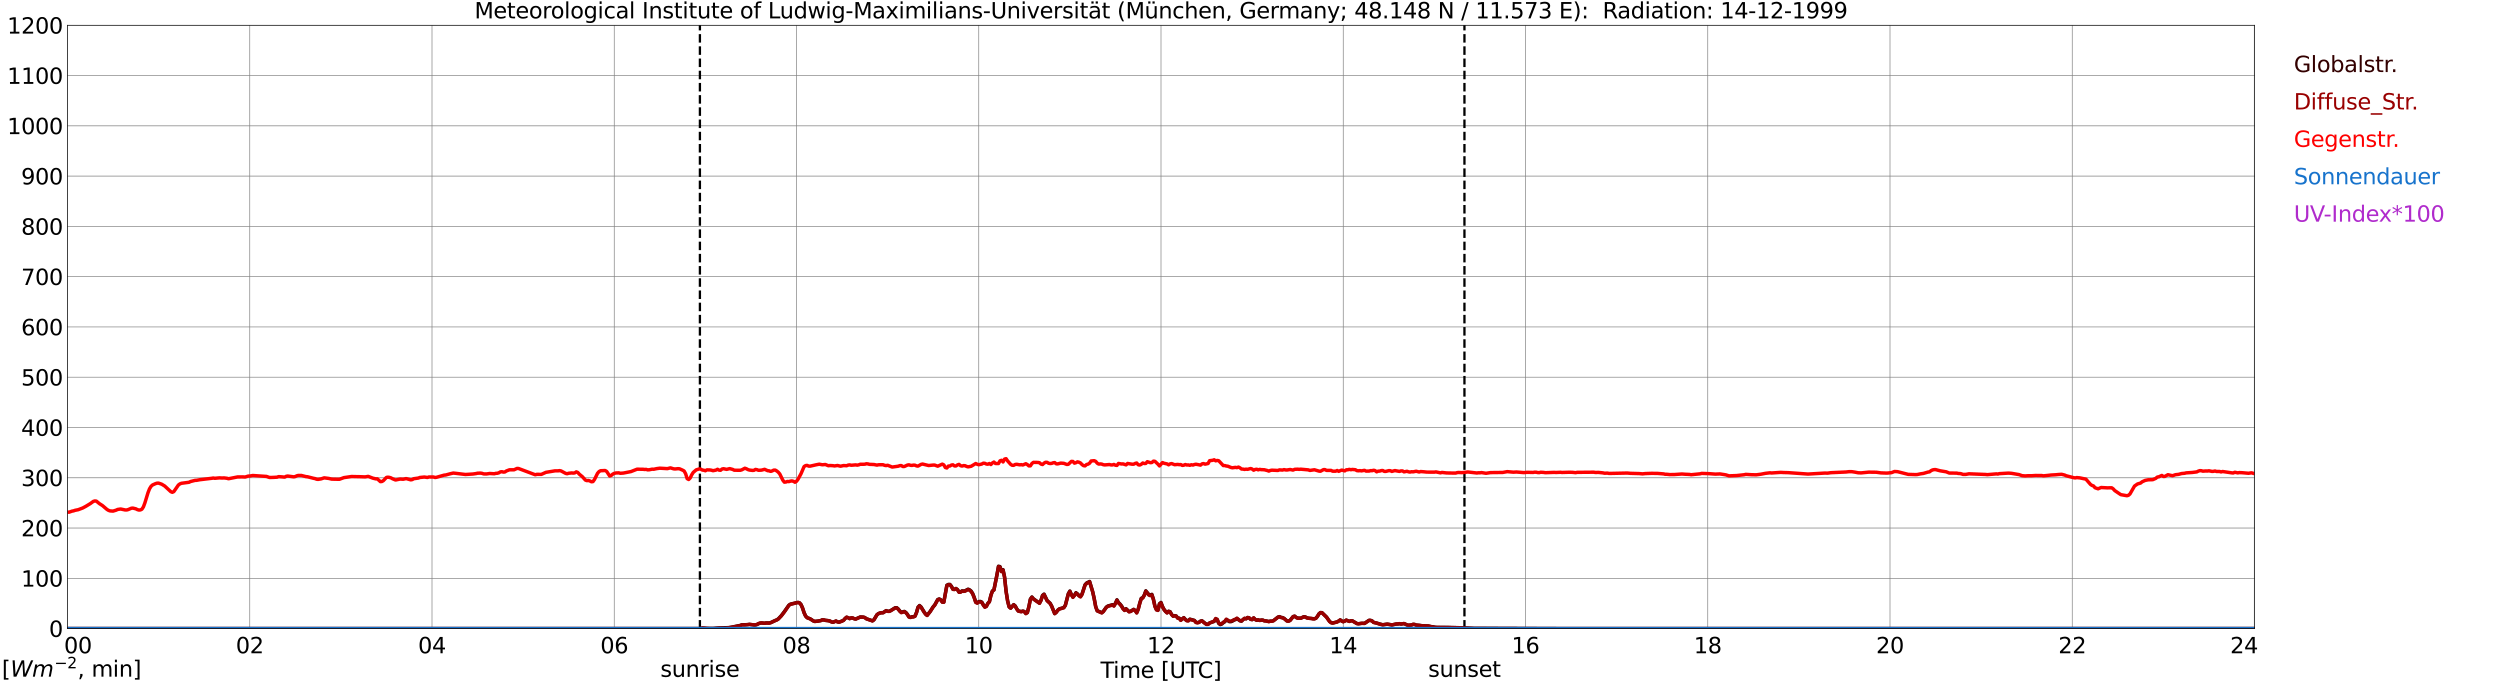 <?xml version="1.0" encoding="utf-8" standalone="no"?>
<!DOCTYPE svg PUBLIC "-//W3C//DTD SVG 1.1//EN"
  "http://www.w3.org/Graphics/SVG/1.1/DTD/svg11.dtd">
<svg xmlns:xlink="http://www.w3.org/1999/xlink" width="1085.4pt" height="296.64pt" viewBox="0 0 1085.4 296.64" xmlns="http://www.w3.org/2000/svg" version="1.1">
 <defs>
  <style type="text/css">*{stroke-linejoin: round; stroke-linecap: butt}</style>
 </defs>
 <g id="figure_1">
  <g id="patch_1">
   <path d="M 0 296.64 
L 1085.4 296.64 
L 1085.4 0 
L 0 0 
z
" style="fill: #ffffff"/>
  </g>
  <g id="axes_1">
   <g id="patch_2">
    <path d="M 29.306 272.909 
L 978.814 272.909 
L 978.814 10.976 
L 29.306 10.976 
z
" style="fill: #ffffff"/>
   </g>
   <g id="patch_3">
    <path d="M 978.814 272.909 
L 978.814 272.909 
L 978.814 10.976 
L 978.814 10.976 
z
" clip-path="url(#p5b722879b3)" style="fill: #d3d3d3; opacity: 0.25; stroke: #d3d3d3; stroke-linejoin: miter"/>
   </g>
   <g id="matplotlib.axis_1">
    <g id="xtick_1">
     <g id="line2d_1">
      <path d="M 29.306 272.909 
L 29.306 10.976 
" clip-path="url(#p5b722879b3)" style="fill: none; stroke: #808080; stroke-width: 0.3; stroke-linecap: square"/>
     </g>
     <g id="line2d_2"/>
     <g id="text_1">
      <!--    00 -->
      <g transform="translate(18.733 283.627) scale(0.095 -0.095)">
       <defs>
        <path id="DejaVuSans-20" transform="scale(0.016)"/>
        <path id="DejaVuSans-30" d="M 2034 4250 
Q 1547 4250 1301 3770 
Q 1056 3291 1056 2328 
Q 1056 1369 1301 889 
Q 1547 409 2034 409 
Q 2525 409 2770 889 
Q 3016 1369 3016 2328 
Q 3016 3291 2770 3770 
Q 2525 4250 2034 4250 
z
M 2034 4750 
Q 2819 4750 3233 4129 
Q 3647 3509 3647 2328 
Q 3647 1150 3233 529 
Q 2819 -91 2034 -91 
Q 1250 -91 836 529 
Q 422 1150 422 2328 
Q 422 3509 836 4129 
Q 1250 4750 2034 4750 
z
" transform="scale(0.016)"/>
       </defs>
       <use xlink:href="#DejaVuSans-20"/>
       <use xlink:href="#DejaVuSans-20" transform="translate(31.787 0)"/>
       <use xlink:href="#DejaVuSans-20" transform="translate(63.574 0)"/>
       <use xlink:href="#DejaVuSans-30" transform="translate(95.361 0)"/>
       <use xlink:href="#DejaVuSans-30" transform="translate(158.984 0)"/>
      </g>
     </g>
    </g>
    <g id="xtick_2">
     <g id="line2d_3">
      <path d="M 108.431 272.909 
L 108.431 10.976 
" clip-path="url(#p5b722879b3)" style="fill: none; stroke: #808080; stroke-width: 0.3; stroke-linecap: square"/>
     </g>
     <g id="line2d_4"/>
     <g id="text_2">
      <!-- 02 -->
      <g transform="translate(102.387 283.627) scale(0.095 -0.095)">
       <defs>
        <path id="DejaVuSans-32" d="M 1228 531 
L 3431 531 
L 3431 0 
L 469 0 
L 469 531 
Q 828 903 1448 1529 
Q 2069 2156 2228 2338 
Q 2531 2678 2651 2914 
Q 2772 3150 2772 3378 
Q 2772 3750 2511 3984 
Q 2250 4219 1831 4219 
Q 1534 4219 1204 4116 
Q 875 4013 500 3803 
L 500 4441 
Q 881 4594 1212 4672 
Q 1544 4750 1819 4750 
Q 2544 4750 2975 4387 
Q 3406 4025 3406 3419 
Q 3406 3131 3298 2873 
Q 3191 2616 2906 2266 
Q 2828 2175 2409 1742 
Q 1991 1309 1228 531 
z
" transform="scale(0.016)"/>
       </defs>
       <use xlink:href="#DejaVuSans-30"/>
       <use xlink:href="#DejaVuSans-32" transform="translate(63.623 0)"/>
      </g>
     </g>
    </g>
    <g id="xtick_3">
     <g id="line2d_5">
      <path d="M 187.557 272.909 
L 187.557 10.976 
" clip-path="url(#p5b722879b3)" style="fill: none; stroke: #808080; stroke-width: 0.3; stroke-linecap: square"/>
     </g>
     <g id="line2d_6"/>
     <g id="text_3">
      <!-- 04 -->
      <g transform="translate(181.513 283.627) scale(0.095 -0.095)">
       <defs>
        <path id="DejaVuSans-34" d="M 2419 4116 
L 825 1625 
L 2419 1625 
L 2419 4116 
z
M 2253 4666 
L 3047 4666 
L 3047 1625 
L 3713 1625 
L 3713 1100 
L 3047 1100 
L 3047 0 
L 2419 0 
L 2419 1100 
L 313 1100 
L 313 1709 
L 2253 4666 
z
" transform="scale(0.016)"/>
       </defs>
       <use xlink:href="#DejaVuSans-30"/>
       <use xlink:href="#DejaVuSans-34" transform="translate(63.623 0)"/>
      </g>
     </g>
    </g>
    <g id="xtick_4">
     <g id="line2d_7">
      <path d="M 266.683 272.909 
L 266.683 10.976 
" clip-path="url(#p5b722879b3)" style="fill: none; stroke: #808080; stroke-width: 0.3; stroke-linecap: square"/>
     </g>
     <g id="line2d_8"/>
     <g id="text_4">
      <!-- 06 -->
      <g transform="translate(260.638 283.627) scale(0.095 -0.095)">
       <defs>
        <path id="DejaVuSans-36" d="M 2113 2584 
Q 1688 2584 1439 2293 
Q 1191 2003 1191 1497 
Q 1191 994 1439 701 
Q 1688 409 2113 409 
Q 2538 409 2786 701 
Q 3034 994 3034 1497 
Q 3034 2003 2786 2293 
Q 2538 2584 2113 2584 
z
M 3366 4563 
L 3366 3988 
Q 3128 4100 2886 4159 
Q 2644 4219 2406 4219 
Q 1781 4219 1451 3797 
Q 1122 3375 1075 2522 
Q 1259 2794 1537 2939 
Q 1816 3084 2150 3084 
Q 2853 3084 3261 2657 
Q 3669 2231 3669 1497 
Q 3669 778 3244 343 
Q 2819 -91 2113 -91 
Q 1303 -91 875 529 
Q 447 1150 447 2328 
Q 447 3434 972 4092 
Q 1497 4750 2381 4750 
Q 2619 4750 2861 4703 
Q 3103 4656 3366 4563 
z
" transform="scale(0.016)"/>
       </defs>
       <use xlink:href="#DejaVuSans-30"/>
       <use xlink:href="#DejaVuSans-36" transform="translate(63.623 0)"/>
      </g>
     </g>
    </g>
    <g id="xtick_5">
     <g id="line2d_9">
      <path d="M 345.808 272.909 
L 345.808 10.976 
" clip-path="url(#p5b722879b3)" style="fill: none; stroke: #808080; stroke-width: 0.3; stroke-linecap: square"/>
     </g>
     <g id="line2d_10"/>
     <g id="text_5">
      <!-- 08 -->
      <g transform="translate(339.764 283.627) scale(0.095 -0.095)">
       <defs>
        <path id="DejaVuSans-38" d="M 2034 2216 
Q 1584 2216 1326 1975 
Q 1069 1734 1069 1313 
Q 1069 891 1326 650 
Q 1584 409 2034 409 
Q 2484 409 2743 651 
Q 3003 894 3003 1313 
Q 3003 1734 2745 1975 
Q 2488 2216 2034 2216 
z
M 1403 2484 
Q 997 2584 770 2862 
Q 544 3141 544 3541 
Q 544 4100 942 4425 
Q 1341 4750 2034 4750 
Q 2731 4750 3128 4425 
Q 3525 4100 3525 3541 
Q 3525 3141 3298 2862 
Q 3072 2584 2669 2484 
Q 3125 2378 3379 2068 
Q 3634 1759 3634 1313 
Q 3634 634 3220 271 
Q 2806 -91 2034 -91 
Q 1263 -91 848 271 
Q 434 634 434 1313 
Q 434 1759 690 2068 
Q 947 2378 1403 2484 
z
M 1172 3481 
Q 1172 3119 1398 2916 
Q 1625 2713 2034 2713 
Q 2441 2713 2670 2916 
Q 2900 3119 2900 3481 
Q 2900 3844 2670 4047 
Q 2441 4250 2034 4250 
Q 1625 4250 1398 4047 
Q 1172 3844 1172 3481 
z
" transform="scale(0.016)"/>
       </defs>
       <use xlink:href="#DejaVuSans-30"/>
       <use xlink:href="#DejaVuSans-38" transform="translate(63.623 0)"/>
      </g>
     </g>
    </g>
    <g id="xtick_6">
     <g id="line2d_11">
      <path d="M 424.934 272.909 
L 424.934 10.976 
" clip-path="url(#p5b722879b3)" style="fill: none; stroke: #808080; stroke-width: 0.3; stroke-linecap: square"/>
     </g>
     <g id="line2d_12"/>
     <g id="text_6">
      <!-- 10 -->
      <g transform="translate(418.89 283.627) scale(0.095 -0.095)">
       <defs>
        <path id="DejaVuSans-31" d="M 794 531 
L 1825 531 
L 1825 4091 
L 703 3866 
L 703 4441 
L 1819 4666 
L 2450 4666 
L 2450 531 
L 3481 531 
L 3481 0 
L 794 0 
L 794 531 
z
" transform="scale(0.016)"/>
       </defs>
       <use xlink:href="#DejaVuSans-31"/>
       <use xlink:href="#DejaVuSans-30" transform="translate(63.623 0)"/>
      </g>
     </g>
    </g>
    <g id="xtick_7">
     <g id="line2d_13">
      <path d="M 504.06 272.909 
L 504.06 10.976 
" clip-path="url(#p5b722879b3)" style="fill: none; stroke: #808080; stroke-width: 0.3; stroke-linecap: square"/>
     </g>
     <g id="line2d_14"/>
     <g id="text_7">
      <!-- 12 -->
      <g transform="translate(498.015 283.627) scale(0.095 -0.095)">
       <use xlink:href="#DejaVuSans-31"/>
       <use xlink:href="#DejaVuSans-32" transform="translate(63.623 0)"/>
      </g>
     </g>
    </g>
    <g id="xtick_8">
     <g id="line2d_15">
      <path d="M 583.185 272.909 
L 583.185 10.976 
" clip-path="url(#p5b722879b3)" style="fill: none; stroke: #808080; stroke-width: 0.3; stroke-linecap: square"/>
     </g>
     <g id="line2d_16"/>
     <g id="text_8">
      <!-- 14 -->
      <g transform="translate(577.141 283.627) scale(0.095 -0.095)">
       <use xlink:href="#DejaVuSans-31"/>
       <use xlink:href="#DejaVuSans-34" transform="translate(63.623 0)"/>
      </g>
     </g>
    </g>
    <g id="xtick_9">
     <g id="line2d_17">
      <path d="M 662.311 272.909 
L 662.311 10.976 
" clip-path="url(#p5b722879b3)" style="fill: none; stroke: #808080; stroke-width: 0.3; stroke-linecap: square"/>
     </g>
     <g id="line2d_18"/>
     <g id="text_9">
      <!-- 16 -->
      <g transform="translate(656.267 283.627) scale(0.095 -0.095)">
       <use xlink:href="#DejaVuSans-31"/>
       <use xlink:href="#DejaVuSans-36" transform="translate(63.623 0)"/>
      </g>
     </g>
    </g>
    <g id="xtick_10">
     <g id="line2d_19">
      <path d="M 741.437 272.909 
L 741.437 10.976 
" clip-path="url(#p5b722879b3)" style="fill: none; stroke: #808080; stroke-width: 0.3; stroke-linecap: square"/>
     </g>
     <g id="line2d_20"/>
     <g id="text_10">
      <!-- 18 -->
      <g transform="translate(735.392 283.627) scale(0.095 -0.095)">
       <use xlink:href="#DejaVuSans-31"/>
       <use xlink:href="#DejaVuSans-38" transform="translate(63.623 0)"/>
      </g>
     </g>
    </g>
    <g id="xtick_11">
     <g id="line2d_21">
      <path d="M 820.562 272.909 
L 820.562 10.976 
" clip-path="url(#p5b722879b3)" style="fill: none; stroke: #808080; stroke-width: 0.3; stroke-linecap: square"/>
     </g>
     <g id="line2d_22"/>
     <g id="text_11">
      <!-- 20 -->
      <g transform="translate(814.518 283.627) scale(0.095 -0.095)">
       <use xlink:href="#DejaVuSans-32"/>
       <use xlink:href="#DejaVuSans-30" transform="translate(63.623 0)"/>
      </g>
     </g>
    </g>
    <g id="xtick_12">
     <g id="line2d_23">
      <path d="M 899.688 272.909 
L 899.688 10.976 
" clip-path="url(#p5b722879b3)" style="fill: none; stroke: #808080; stroke-width: 0.3; stroke-linecap: square"/>
     </g>
     <g id="line2d_24"/>
     <g id="text_12">
      <!-- 22 -->
      <g transform="translate(893.644 283.627) scale(0.095 -0.095)">
       <use xlink:href="#DejaVuSans-32"/>
       <use xlink:href="#DejaVuSans-32" transform="translate(63.623 0)"/>
      </g>
     </g>
    </g>
    <g id="xtick_13">
     <g id="line2d_25">
      <path d="M 978.814 272.909 
L 978.814 10.976 
" clip-path="url(#p5b722879b3)" style="fill: none; stroke: #808080; stroke-width: 0.3; stroke-linecap: square"/>
     </g>
     <g id="line2d_26"/>
     <g id="text_13">
      <!-- 24    -->
      <g transform="translate(968.241 283.627) scale(0.095 -0.095)">
       <use xlink:href="#DejaVuSans-32"/>
       <use xlink:href="#DejaVuSans-34" transform="translate(63.623 0)"/>
       <use xlink:href="#DejaVuSans-20" transform="translate(127.246 0)"/>
       <use xlink:href="#DejaVuSans-20" transform="translate(159.033 0)"/>
       <use xlink:href="#DejaVuSans-20" transform="translate(190.82 0)"/>
      </g>
     </g>
    </g>
    <g id="text_14">
     <!-- Time [UTC] -->
     <g transform="translate(477.806 294.322) scale(0.095 -0.095)">
      <defs>
       <path id="DejaVuSans-54" d="M -19 4666 
L 3928 4666 
L 3928 4134 
L 2272 4134 
L 2272 0 
L 1638 0 
L 1638 4134 
L -19 4134 
L -19 4666 
z
" transform="scale(0.016)"/>
       <path id="DejaVuSans-69" d="M 603 3500 
L 1178 3500 
L 1178 0 
L 603 0 
L 603 3500 
z
M 603 4863 
L 1178 4863 
L 1178 4134 
L 603 4134 
L 603 4863 
z
" transform="scale(0.016)"/>
       <path id="DejaVuSans-6d" d="M 3328 2828 
Q 3544 3216 3844 3400 
Q 4144 3584 4550 3584 
Q 5097 3584 5394 3201 
Q 5691 2819 5691 2113 
L 5691 0 
L 5113 0 
L 5113 2094 
Q 5113 2597 4934 2840 
Q 4756 3084 4391 3084 
Q 3944 3084 3684 2787 
Q 3425 2491 3425 1978 
L 3425 0 
L 2847 0 
L 2847 2094 
Q 2847 2600 2669 2842 
Q 2491 3084 2119 3084 
Q 1678 3084 1418 2786 
Q 1159 2488 1159 1978 
L 1159 0 
L 581 0 
L 581 3500 
L 1159 3500 
L 1159 2956 
Q 1356 3278 1631 3431 
Q 1906 3584 2284 3584 
Q 2666 3584 2933 3390 
Q 3200 3197 3328 2828 
z
" transform="scale(0.016)"/>
       <path id="DejaVuSans-65" d="M 3597 1894 
L 3597 1613 
L 953 1613 
Q 991 1019 1311 708 
Q 1631 397 2203 397 
Q 2534 397 2845 478 
Q 3156 559 3463 722 
L 3463 178 
Q 3153 47 2828 -22 
Q 2503 -91 2169 -91 
Q 1331 -91 842 396 
Q 353 884 353 1716 
Q 353 2575 817 3079 
Q 1281 3584 2069 3584 
Q 2775 3584 3186 3129 
Q 3597 2675 3597 1894 
z
M 3022 2063 
Q 3016 2534 2758 2815 
Q 2500 3097 2075 3097 
Q 1594 3097 1305 2825 
Q 1016 2553 972 2059 
L 3022 2063 
z
" transform="scale(0.016)"/>
       <path id="DejaVuSans-5b" d="M 550 4863 
L 1875 4863 
L 1875 4416 
L 1125 4416 
L 1125 -397 
L 1875 -397 
L 1875 -844 
L 550 -844 
L 550 4863 
z
" transform="scale(0.016)"/>
       <path id="DejaVuSans-55" d="M 556 4666 
L 1191 4666 
L 1191 1831 
Q 1191 1081 1462 751 
Q 1734 422 2344 422 
Q 2950 422 3222 751 
Q 3494 1081 3494 1831 
L 3494 4666 
L 4128 4666 
L 4128 1753 
Q 4128 841 3676 375 
Q 3225 -91 2344 -91 
Q 1459 -91 1007 375 
Q 556 841 556 1753 
L 556 4666 
z
" transform="scale(0.016)"/>
       <path id="DejaVuSans-43" d="M 4122 4306 
L 4122 3641 
Q 3803 3938 3442 4084 
Q 3081 4231 2675 4231 
Q 1875 4231 1450 3742 
Q 1025 3253 1025 2328 
Q 1025 1406 1450 917 
Q 1875 428 2675 428 
Q 3081 428 3442 575 
Q 3803 722 4122 1019 
L 4122 359 
Q 3791 134 3420 21 
Q 3050 -91 2638 -91 
Q 1578 -91 968 557 
Q 359 1206 359 2328 
Q 359 3453 968 4101 
Q 1578 4750 2638 4750 
Q 3056 4750 3426 4639 
Q 3797 4528 4122 4306 
z
" transform="scale(0.016)"/>
       <path id="DejaVuSans-5d" d="M 1947 4863 
L 1947 -844 
L 622 -844 
L 622 -397 
L 1369 -397 
L 1369 4416 
L 622 4416 
L 622 4863 
L 1947 4863 
z
" transform="scale(0.016)"/>
      </defs>
      <use xlink:href="#DejaVuSans-54"/>
      <use xlink:href="#DejaVuSans-69" transform="translate(57.959 0)"/>
      <use xlink:href="#DejaVuSans-6d" transform="translate(85.742 0)"/>
      <use xlink:href="#DejaVuSans-65" transform="translate(183.154 0)"/>
      <use xlink:href="#DejaVuSans-20" transform="translate(244.678 0)"/>
      <use xlink:href="#DejaVuSans-5b" transform="translate(276.465 0)"/>
      <use xlink:href="#DejaVuSans-55" transform="translate(315.479 0)"/>
      <use xlink:href="#DejaVuSans-54" transform="translate(388.672 0)"/>
      <use xlink:href="#DejaVuSans-43" transform="translate(443.881 0)"/>
      <use xlink:href="#DejaVuSans-5d" transform="translate(513.705 0)"/>
     </g>
    </g>
   </g>
   <g id="matplotlib.axis_2">
    <g id="ytick_1">
     <g id="line2d_27">
      <path d="M 29.306 272.909 
L 978.814 272.909 
" clip-path="url(#p5b722879b3)" style="fill: none; stroke: #808080; stroke-width: 0.3; stroke-linecap: square"/>
     </g>
     <g id="line2d_28"/>
     <g id="text_15">
      <!-- 0 -->
      <g transform="translate(21.261 276.518) scale(0.095 -0.095)">
       <use xlink:href="#DejaVuSans-30"/>
      </g>
     </g>
    </g>
    <g id="ytick_2">
     <g id="line2d_29">
      <path d="M 29.306 251.081 
L 978.814 251.081 
" clip-path="url(#p5b722879b3)" style="fill: none; stroke: #808080; stroke-width: 0.3; stroke-linecap: square"/>
     </g>
     <g id="line2d_30"/>
     <g id="text_16">
      <!-- 100 -->
      <g transform="translate(9.173 254.69) scale(0.095 -0.095)">
       <use xlink:href="#DejaVuSans-31"/>
       <use xlink:href="#DejaVuSans-30" transform="translate(63.623 0)"/>
       <use xlink:href="#DejaVuSans-30" transform="translate(127.246 0)"/>
      </g>
     </g>
    </g>
    <g id="ytick_3">
     <g id="line2d_31">
      <path d="M 29.306 229.253 
L 978.814 229.253 
" clip-path="url(#p5b722879b3)" style="fill: none; stroke: #808080; stroke-width: 0.3; stroke-linecap: square"/>
     </g>
     <g id="line2d_32"/>
     <g id="text_17">
      <!-- 200 -->
      <g transform="translate(9.173 232.863) scale(0.095 -0.095)">
       <use xlink:href="#DejaVuSans-32"/>
       <use xlink:href="#DejaVuSans-30" transform="translate(63.623 0)"/>
       <use xlink:href="#DejaVuSans-30" transform="translate(127.246 0)"/>
      </g>
     </g>
    </g>
    <g id="ytick_4">
     <g id="line2d_33">
      <path d="M 29.306 207.426 
L 978.814 207.426 
" clip-path="url(#p5b722879b3)" style="fill: none; stroke: #808080; stroke-width: 0.3; stroke-linecap: square"/>
     </g>
     <g id="line2d_34"/>
     <g id="text_18">
      <!-- 300 -->
      <g transform="translate(9.173 211.035) scale(0.095 -0.095)">
       <defs>
        <path id="DejaVuSans-33" d="M 2597 2516 
Q 3050 2419 3304 2112 
Q 3559 1806 3559 1356 
Q 3559 666 3084 287 
Q 2609 -91 1734 -91 
Q 1441 -91 1130 -33 
Q 819 25 488 141 
L 488 750 
Q 750 597 1062 519 
Q 1375 441 1716 441 
Q 2309 441 2620 675 
Q 2931 909 2931 1356 
Q 2931 1769 2642 2001 
Q 2353 2234 1838 2234 
L 1294 2234 
L 1294 2753 
L 1863 2753 
Q 2328 2753 2575 2939 
Q 2822 3125 2822 3475 
Q 2822 3834 2567 4026 
Q 2313 4219 1838 4219 
Q 1578 4219 1281 4162 
Q 984 4106 628 3988 
L 628 4550 
Q 988 4650 1302 4700 
Q 1616 4750 1894 4750 
Q 2613 4750 3031 4423 
Q 3450 4097 3450 3541 
Q 3450 3153 3228 2886 
Q 3006 2619 2597 2516 
z
" transform="scale(0.016)"/>
       </defs>
       <use xlink:href="#DejaVuSans-33"/>
       <use xlink:href="#DejaVuSans-30" transform="translate(63.623 0)"/>
       <use xlink:href="#DejaVuSans-30" transform="translate(127.246 0)"/>
      </g>
     </g>
    </g>
    <g id="ytick_5">
     <g id="line2d_35">
      <path d="M 29.306 185.598 
L 978.814 185.598 
" clip-path="url(#p5b722879b3)" style="fill: none; stroke: #808080; stroke-width: 0.3; stroke-linecap: square"/>
     </g>
     <g id="line2d_36"/>
     <g id="text_19">
      <!-- 400 -->
      <g transform="translate(9.173 189.207) scale(0.095 -0.095)">
       <use xlink:href="#DejaVuSans-34"/>
       <use xlink:href="#DejaVuSans-30" transform="translate(63.623 0)"/>
       <use xlink:href="#DejaVuSans-30" transform="translate(127.246 0)"/>
      </g>
     </g>
    </g>
    <g id="ytick_6">
     <g id="line2d_37">
      <path d="M 29.306 163.77 
L 978.814 163.77 
" clip-path="url(#p5b722879b3)" style="fill: none; stroke: #808080; stroke-width: 0.3; stroke-linecap: square"/>
     </g>
     <g id="line2d_38"/>
     <g id="text_20">
      <!-- 500 -->
      <g transform="translate(9.173 167.379) scale(0.095 -0.095)">
       <defs>
        <path id="DejaVuSans-35" d="M 691 4666 
L 3169 4666 
L 3169 4134 
L 1269 4134 
L 1269 2991 
Q 1406 3038 1543 3061 
Q 1681 3084 1819 3084 
Q 2600 3084 3056 2656 
Q 3513 2228 3513 1497 
Q 3513 744 3044 326 
Q 2575 -91 1722 -91 
Q 1428 -91 1123 -41 
Q 819 9 494 109 
L 494 744 
Q 775 591 1075 516 
Q 1375 441 1709 441 
Q 2250 441 2565 725 
Q 2881 1009 2881 1497 
Q 2881 1984 2565 2268 
Q 2250 2553 1709 2553 
Q 1456 2553 1204 2497 
Q 953 2441 691 2322 
L 691 4666 
z
" transform="scale(0.016)"/>
       </defs>
       <use xlink:href="#DejaVuSans-35"/>
       <use xlink:href="#DejaVuSans-30" transform="translate(63.623 0)"/>
       <use xlink:href="#DejaVuSans-30" transform="translate(127.246 0)"/>
      </g>
     </g>
    </g>
    <g id="ytick_7">
     <g id="line2d_39">
      <path d="M 29.306 141.942 
L 978.814 141.942 
" clip-path="url(#p5b722879b3)" style="fill: none; stroke: #808080; stroke-width: 0.3; stroke-linecap: square"/>
     </g>
     <g id="line2d_40"/>
     <g id="text_21">
      <!-- 600 -->
      <g transform="translate(9.173 145.551) scale(0.095 -0.095)">
       <use xlink:href="#DejaVuSans-36"/>
       <use xlink:href="#DejaVuSans-30" transform="translate(63.623 0)"/>
       <use xlink:href="#DejaVuSans-30" transform="translate(127.246 0)"/>
      </g>
     </g>
    </g>
    <g id="ytick_8">
     <g id="line2d_41">
      <path d="M 29.306 120.114 
L 978.814 120.114 
" clip-path="url(#p5b722879b3)" style="fill: none; stroke: #808080; stroke-width: 0.3; stroke-linecap: square"/>
     </g>
     <g id="line2d_42"/>
     <g id="text_22">
      <!-- 700 -->
      <g transform="translate(9.173 123.724) scale(0.095 -0.095)">
       <defs>
        <path id="DejaVuSans-37" d="M 525 4666 
L 3525 4666 
L 3525 4397 
L 1831 0 
L 1172 0 
L 2766 4134 
L 525 4134 
L 525 4666 
z
" transform="scale(0.016)"/>
       </defs>
       <use xlink:href="#DejaVuSans-37"/>
       <use xlink:href="#DejaVuSans-30" transform="translate(63.623 0)"/>
       <use xlink:href="#DejaVuSans-30" transform="translate(127.246 0)"/>
      </g>
     </g>
    </g>
    <g id="ytick_9">
     <g id="line2d_43">
      <path d="M 29.306 98.287 
L 978.814 98.287 
" clip-path="url(#p5b722879b3)" style="fill: none; stroke: #808080; stroke-width: 0.3; stroke-linecap: square"/>
     </g>
     <g id="line2d_44"/>
     <g id="text_23">
      <!-- 800 -->
      <g transform="translate(9.173 101.896) scale(0.095 -0.095)">
       <use xlink:href="#DejaVuSans-38"/>
       <use xlink:href="#DejaVuSans-30" transform="translate(63.623 0)"/>
       <use xlink:href="#DejaVuSans-30" transform="translate(127.246 0)"/>
      </g>
     </g>
    </g>
    <g id="ytick_10">
     <g id="line2d_45">
      <path d="M 29.306 76.459 
L 978.814 76.459 
" clip-path="url(#p5b722879b3)" style="fill: none; stroke: #808080; stroke-width: 0.3; stroke-linecap: square"/>
     </g>
     <g id="line2d_46"/>
     <g id="text_24">
      <!-- 900 -->
      <g transform="translate(9.173 80.068) scale(0.095 -0.095)">
       <defs>
        <path id="DejaVuSans-39" d="M 703 97 
L 703 672 
Q 941 559 1184 500 
Q 1428 441 1663 441 
Q 2288 441 2617 861 
Q 2947 1281 2994 2138 
Q 2813 1869 2534 1725 
Q 2256 1581 1919 1581 
Q 1219 1581 811 2004 
Q 403 2428 403 3163 
Q 403 3881 828 4315 
Q 1253 4750 1959 4750 
Q 2769 4750 3195 4129 
Q 3622 3509 3622 2328 
Q 3622 1225 3098 567 
Q 2575 -91 1691 -91 
Q 1453 -91 1209 -44 
Q 966 3 703 97 
z
M 1959 2075 
Q 2384 2075 2632 2365 
Q 2881 2656 2881 3163 
Q 2881 3666 2632 3958 
Q 2384 4250 1959 4250 
Q 1534 4250 1286 3958 
Q 1038 3666 1038 3163 
Q 1038 2656 1286 2365 
Q 1534 2075 1959 2075 
z
" transform="scale(0.016)"/>
       </defs>
       <use xlink:href="#DejaVuSans-39"/>
       <use xlink:href="#DejaVuSans-30" transform="translate(63.623 0)"/>
       <use xlink:href="#DejaVuSans-30" transform="translate(127.246 0)"/>
      </g>
     </g>
    </g>
    <g id="ytick_11">
     <g id="line2d_47">
      <path d="M 29.306 54.631 
L 978.814 54.631 
" clip-path="url(#p5b722879b3)" style="fill: none; stroke: #808080; stroke-width: 0.3; stroke-linecap: square"/>
     </g>
     <g id="line2d_48"/>
     <g id="text_25">
      <!-- 1000 -->
      <g transform="translate(3.128 58.24) scale(0.095 -0.095)">
       <use xlink:href="#DejaVuSans-31"/>
       <use xlink:href="#DejaVuSans-30" transform="translate(63.623 0)"/>
       <use xlink:href="#DejaVuSans-30" transform="translate(127.246 0)"/>
       <use xlink:href="#DejaVuSans-30" transform="translate(190.869 0)"/>
      </g>
     </g>
    </g>
    <g id="ytick_12">
     <g id="line2d_49">
      <path d="M 29.306 32.803 
L 978.814 32.803 
" clip-path="url(#p5b722879b3)" style="fill: none; stroke: #808080; stroke-width: 0.3; stroke-linecap: square"/>
     </g>
     <g id="line2d_50"/>
     <g id="text_26">
      <!-- 1100 -->
      <g transform="translate(3.128 36.413) scale(0.095 -0.095)">
       <use xlink:href="#DejaVuSans-31"/>
       <use xlink:href="#DejaVuSans-31" transform="translate(63.623 0)"/>
       <use xlink:href="#DejaVuSans-30" transform="translate(127.246 0)"/>
       <use xlink:href="#DejaVuSans-30" transform="translate(190.869 0)"/>
      </g>
     </g>
    </g>
    <g id="ytick_13">
     <g id="line2d_51">
      <path d="M 29.306 10.976 
L 978.814 10.976 
" clip-path="url(#p5b722879b3)" style="fill: none; stroke: #808080; stroke-width: 0.3; stroke-linecap: square"/>
     </g>
     <g id="line2d_52"/>
     <g id="text_27">
      <!-- 1200 -->
      <g transform="translate(3.128 14.585) scale(0.095 -0.095)">
       <use xlink:href="#DejaVuSans-31"/>
       <use xlink:href="#DejaVuSans-32" transform="translate(63.623 0)"/>
       <use xlink:href="#DejaVuSans-30" transform="translate(127.246 0)"/>
       <use xlink:href="#DejaVuSans-30" transform="translate(190.869 0)"/>
      </g>
     </g>
    </g>
   </g>
   <g id="line2d_53">
    <path d="M 303.872 272.909 
L 303.872 10.976 
" clip-path="url(#p5b722879b3)" style="fill: none; stroke-dasharray: 3.7,1.6; stroke-dashoffset: 0; stroke: #000000"/>
   </g>
   <g id="line2d_54">
    <path d="M 635.804 272.909 
L 635.804 10.976 
" clip-path="url(#p5b722879b3)" style="fill: none; stroke-dasharray: 3.7,1.6; stroke-dashoffset: 0; stroke: #000000"/>
   </g>
   <g id="line2d_55">
    <path d="M 29.306 272.909 
L 304.267 272.909 
L 304.927 272.645 
L 306.905 272.828 
L 309.543 272.828 
L 312.18 272.605 
L 316.136 272.503 
L 317.455 272.322 
L 319.433 271.918 
L 321.411 271.521 
L 322.071 271.248 
L 323.39 271.243 
L 324.708 271.158 
L 325.368 271.077 
L 326.686 271.246 
L 327.346 271.348 
L 328.005 271.333 
L 328.665 271.156 
L 329.324 270.787 
L 329.983 270.547 
L 330.643 270.466 
L 331.961 270.582 
L 332.621 270.442 
L 333.94 270.471 
L 334.599 270.316 
L 336.577 269.381 
L 337.236 269.115 
L 337.896 268.694 
L 339.215 267.271 
L 340.533 265.533 
L 342.512 262.728 
L 343.171 262.298 
L 345.808 261.654 
L 346.468 261.526 
L 347.127 261.709 
L 347.787 262.482 
L 348.446 263.979 
L 349.105 265.994 
L 349.765 267.445 
L 350.424 268.168 
L 351.743 268.672 
L 353.062 269.534 
L 353.721 269.792 
L 355.04 269.659 
L 356.359 269.416 
L 357.018 269.095 
L 357.677 269.146 
L 358.337 269.325 
L 359.655 269.473 
L 360.315 269.652 
L 360.974 269.977 
L 361.634 270.176 
L 362.952 269.639 
L 363.612 269.98 
L 364.271 270.124 
L 366.249 269.301 
L 366.909 268.535 
L 367.568 267.989 
L 368.227 268.203 
L 368.887 268.583 
L 369.546 268.277 
L 370.206 268.312 
L 370.865 268.631 
L 371.524 268.766 
L 373.502 267.867 
L 374.821 267.928 
L 375.481 268.122 
L 376.14 268.626 
L 378.777 269.534 
L 379.437 269.065 
L 380.756 266.889 
L 381.415 266.404 
L 382.074 266.129 
L 382.734 265.994 
L 383.393 266.009 
L 384.712 265.108 
L 385.371 265.354 
L 386.031 265.398 
L 386.69 265.097 
L 388.668 263.844 
L 389.328 263.837 
L 389.987 264.379 
L 390.646 265.232 
L 391.306 265.845 
L 392.624 265.45 
L 393.284 265.887 
L 393.943 266.67 
L 394.603 267.766 
L 395.262 268.006 
L 395.921 267.771 
L 396.581 267.753 
L 397.24 267.48 
L 397.899 265.948 
L 398.559 263.612 
L 399.218 262.892 
L 399.878 263.488 
L 401.196 265.649 
L 401.856 266.566 
L 402.515 267.138 
L 403.834 265.47 
L 405.153 263.422 
L 405.812 262.661 
L 407.131 260.277 
L 407.79 260.028 
L 408.45 260.406 
L 409.109 261.338 
L 409.768 261.368 
L 411.087 254.076 
L 411.746 253.724 
L 412.406 253.722 
L 413.065 254.532 
L 413.725 255.767 
L 414.384 255.888 
L 415.043 255.49 
L 415.703 255.973 
L 416.362 257.003 
L 417.022 256.975 
L 417.681 256.523 
L 418.34 256.584 
L 419 256.505 
L 420.318 255.783 
L 420.978 256.077 
L 421.637 256.63 
L 422.297 257.66 
L 422.956 259.299 
L 423.615 261.318 
L 424.275 261.681 
L 424.934 261.187 
L 425.593 261.1 
L 426.253 261.386 
L 426.912 262.552 
L 427.572 263.481 
L 428.231 263.213 
L 428.89 261.914 
L 429.55 261.218 
L 430.209 258.457 
L 430.869 256.54 
L 431.528 256.077 
L 432.847 249.461 
L 433.506 245.821 
L 434.165 246.002 
L 434.825 248.01 
L 435.484 247.331 
L 436.144 250.45 
L 436.803 256.647 
L 437.462 260.827 
L 438.122 263.438 
L 438.781 263.986 
L 440.1 262.508 
L 440.759 263.051 
L 441.419 264.28 
L 442.078 265.199 
L 443.397 265.518 
L 444.056 265.273 
L 444.716 265.485 
L 445.375 266.312 
L 446.034 265.9 
L 446.694 263.383 
L 447.353 260.083 
L 448.012 259.177 
L 448.672 259.958 
L 451.309 261.838 
L 451.969 260.55 
L 452.628 258.472 
L 453.287 257.931 
L 454.606 260.674 
L 455.925 261.899 
L 456.584 263.123 
L 457.903 266.391 
L 458.563 265.856 
L 459.222 264.924 
L 459.881 264.365 
L 461.859 263.763 
L 462.519 262.781 
L 463.838 257.719 
L 464.497 256.593 
L 465.156 258.14 
L 465.816 259.19 
L 466.475 258.413 
L 467.134 257.319 
L 467.794 257.828 
L 468.453 258.531 
L 469.113 258.948 
L 469.772 257.891 
L 471.091 253.847 
L 471.75 253.115 
L 473.069 252.445 
L 474.388 256.846 
L 475.047 259.788 
L 475.706 263.337 
L 476.366 265.14 
L 478.344 266.009 
L 479.003 265.448 
L 480.322 263.573 
L 480.981 263.113 
L 482.96 262.545 
L 483.619 262.966 
L 484.278 261.873 
L 484.938 260.408 
L 485.597 261.574 
L 486.256 262.218 
L 486.916 263.043 
L 487.575 264.16 
L 488.235 264.863 
L 488.894 264.269 
L 490.213 265.524 
L 490.872 265.374 
L 492.191 264.547 
L 492.85 264.99 
L 493.51 265.992 
L 494.169 264.453 
L 494.828 261.868 
L 495.488 259.762 
L 496.147 259.445 
L 496.807 258.328 
L 497.466 256.51 
L 498.785 258.11 
L 499.444 258.354 
L 500.103 258.038 
L 500.763 260.089 
L 501.422 263.11 
L 502.082 264.621 
L 502.741 264.835 
L 503.4 262.087 
L 504.06 261.554 
L 504.719 263.32 
L 505.379 264.577 
L 506.038 265.389 
L 506.697 265.994 
L 507.357 265.365 
L 508.016 265.566 
L 508.675 266.762 
L 509.335 267.443 
L 509.994 267.288 
L 510.654 267.421 
L 511.313 268.288 
L 511.972 268.373 
L 512.632 269.233 
L 513.95 268.153 
L 514.61 268.886 
L 515.269 269.425 
L 515.929 269.445 
L 516.588 268.81 
L 518.566 269.344 
L 519.226 270.172 
L 519.885 270.318 
L 520.544 270.163 
L 521.204 269.661 
L 521.863 269.521 
L 523.182 270.586 
L 523.841 271.034 
L 524.501 271.029 
L 525.16 270.458 
L 527.138 269.814 
L 527.797 268.744 
L 528.457 269.078 
L 529.116 270.689 
L 529.776 271.182 
L 530.435 270.955 
L 531.094 270.366 
L 531.754 269.962 
L 532.413 269.058 
L 533.732 269.91 
L 534.391 269.914 
L 535.051 269.676 
L 535.71 269.274 
L 536.369 269.028 
L 537.029 268.541 
L 538.348 269.545 
L 539.007 269.702 
L 539.666 268.999 
L 540.326 268.5 
L 540.985 268.674 
L 541.644 268.133 
L 542.304 268.259 
L 542.963 268.901 
L 543.623 269.028 
L 544.282 268.275 
L 544.941 268.947 
L 545.601 269.294 
L 546.26 269.113 
L 546.919 269.368 
L 547.579 269.213 
L 548.238 269.205 
L 548.898 269.512 
L 549.557 269.552 
L 550.876 269.838 
L 551.535 269.652 
L 552.195 269.659 
L 552.854 269.499 
L 554.832 267.917 
L 555.491 267.716 
L 556.151 268.026 
L 556.81 268.129 
L 557.47 268.449 
L 558.788 269.611 
L 559.448 269.665 
L 560.107 269.344 
L 561.426 267.688 
L 562.085 267.502 
L 562.745 268.039 
L 563.404 268.34 
L 564.723 268.412 
L 566.042 267.76 
L 566.701 267.825 
L 567.36 268.211 
L 568.02 268.393 
L 570.657 268.655 
L 571.317 268.419 
L 571.976 267.622 
L 572.635 266.526 
L 573.295 265.941 
L 573.954 265.987 
L 575.932 267.908 
L 577.251 269.79 
L 577.91 270.309 
L 578.57 270.497 
L 580.548 270.008 
L 581.207 269.65 
L 581.867 269.133 
L 582.526 269.598 
L 583.185 269.897 
L 583.845 269.626 
L 584.504 269.22 
L 585.823 269.77 
L 586.482 269.519 
L 587.142 269.532 
L 589.12 270.711 
L 589.779 270.802 
L 591.757 270.599 
L 592.417 270.643 
L 594.395 269.301 
L 595.054 269.32 
L 595.714 269.576 
L 596.373 270.178 
L 600.329 271.241 
L 602.307 270.953 
L 603.626 271.171 
L 604.286 271.335 
L 606.264 270.925 
L 606.923 270.92 
L 607.582 270.798 
L 608.242 270.946 
L 609.561 270.719 
L 610.879 271.318 
L 611.539 271.446 
L 612.858 271.309 
L 613.517 271.047 
L 614.176 271.093 
L 614.836 271.376 
L 616.154 271.473 
L 617.473 271.662 
L 620.111 271.765 
L 621.429 272.064 
L 622.089 272.106 
L 623.408 272.374 
L 628.023 272.378 
L 634.617 272.555 
L 639.892 272.782 
L 645.827 272.793 
L 679.455 272.909 
L 978.154 272.909 
L 978.154 272.909 
" clip-path="url(#p5b722879b3)" style="fill: none; stroke: #330000; stroke-width: 1.5; stroke-linecap: square"/>
   </g>
   <g id="line2d_56">
    <path d="M 29.306 272.909 
L 304.267 272.909 
L 304.927 272.627 
L 308.224 272.894 
L 310.202 272.867 
L 312.18 272.71 
L 314.818 272.815 
L 318.114 272.265 
L 321.411 271.619 
L 322.071 271.339 
L 323.39 271.32 
L 324.708 271.189 
L 325.368 271.082 
L 326.686 271.217 
L 327.346 271.307 
L 328.005 271.278 
L 328.665 271.091 
L 329.324 270.735 
L 329.983 270.506 
L 330.643 270.444 
L 331.961 270.621 
L 332.621 270.495 
L 333.94 270.545 
L 334.599 270.37 
L 336.577 269.438 
L 337.236 269.183 
L 337.896 268.775 
L 339.215 267.426 
L 340.533 265.712 
L 342.512 262.829 
L 343.171 262.388 
L 345.808 261.744 
L 346.468 261.604 
L 347.127 261.783 
L 347.787 262.541 
L 348.446 264.042 
L 349.105 266.072 
L 349.765 267.513 
L 350.424 268.198 
L 351.743 268.683 
L 353.062 269.554 
L 353.721 269.822 
L 355.04 269.68 
L 356.359 269.443 
L 357.018 269.115 
L 357.677 269.159 
L 358.337 269.327 
L 359.655 269.48 
L 360.315 269.646 
L 360.974 269.975 
L 361.634 270.165 
L 362.952 269.63 
L 363.612 269.988 
L 364.271 270.124 
L 365.59 269.704 
L 366.249 269.296 
L 366.909 268.513 
L 367.568 267.96 
L 368.227 268.174 
L 368.887 268.563 
L 369.546 268.264 
L 370.206 268.301 
L 370.865 268.615 
L 371.524 268.759 
L 373.502 267.912 
L 374.821 267.965 
L 375.481 268.148 
L 376.14 268.657 
L 378.777 269.584 
L 379.437 269.078 
L 380.756 266.871 
L 381.415 266.402 
L 382.074 266.153 
L 382.734 266.035 
L 383.393 266.059 
L 384.712 265.184 
L 385.371 265.424 
L 386.031 265.459 
L 386.69 265.164 
L 388.668 263.962 
L 389.328 263.955 
L 389.987 264.542 
L 390.646 265.398 
L 391.306 266.005 
L 392.624 265.592 
L 393.284 266.027 
L 393.943 266.812 
L 394.603 267.897 
L 395.262 268.118 
L 395.921 267.875 
L 396.581 267.86 
L 397.24 267.576 
L 397.899 266.057 
L 398.559 263.748 
L 399.218 263.058 
L 399.878 263.643 
L 401.196 265.771 
L 401.856 266.684 
L 402.515 267.231 
L 403.834 265.577 
L 405.153 263.514 
L 405.812 262.765 
L 407.131 260.388 
L 407.79 260.159 
L 408.45 260.524 
L 409.109 261.454 
L 409.768 261.484 
L 411.087 254.257 
L 411.746 253.897 
L 412.406 253.853 
L 413.065 254.678 
L 413.725 255.881 
L 414.384 255.966 
L 415.043 255.567 
L 415.703 256.069 
L 416.362 257.145 
L 417.022 257.132 
L 417.681 256.671 
L 418.34 256.741 
L 419 256.671 
L 419.659 256.261 
L 420.318 255.986 
L 420.978 256.296 
L 421.637 256.863 
L 422.297 257.9 
L 422.956 259.548 
L 423.615 261.552 
L 424.275 261.89 
L 424.934 261.403 
L 425.593 261.32 
L 426.253 261.591 
L 426.912 262.741 
L 427.572 263.63 
L 428.231 263.326 
L 428.89 262.025 
L 429.55 261.32 
L 430.209 258.513 
L 430.869 256.662 
L 431.528 256.173 
L 432.847 249.625 
L 433.506 246.032 
L 434.165 246.266 
L 434.825 248.224 
L 435.484 247.521 
L 436.144 250.708 
L 436.803 256.824 
L 437.462 260.943 
L 438.122 263.538 
L 438.781 264.073 
L 440.1 262.628 
L 440.759 263.187 
L 441.419 264.409 
L 442.078 265.321 
L 443.397 265.625 
L 444.056 265.376 
L 444.716 265.592 
L 445.375 266.433 
L 446.034 266.005 
L 446.694 263.492 
L 447.353 260.247 
L 448.012 259.371 
L 448.672 260.113 
L 451.309 261.94 
L 451.969 260.681 
L 452.628 258.64 
L 453.287 258.131 
L 454.606 260.851 
L 455.925 262.043 
L 456.584 263.2 
L 457.903 266.419 
L 458.563 265.885 
L 459.222 265.005 
L 459.881 264.453 
L 461.859 263.879 
L 462.519 262.896 
L 463.838 257.893 
L 464.497 256.813 
L 465.156 258.297 
L 465.816 259.354 
L 466.475 258.583 
L 467.134 257.529 
L 467.794 258.014 
L 468.453 258.719 
L 469.113 259.162 
L 469.772 258.107 
L 471.091 254.058 
L 471.75 253.338 
L 473.069 252.635 
L 474.388 256.951 
L 475.047 259.91 
L 475.706 263.457 
L 476.366 265.243 
L 478.344 266.103 
L 479.003 265.575 
L 480.322 263.728 
L 480.981 263.259 
L 482.96 262.711 
L 483.619 263.152 
L 484.278 262.08 
L 484.938 260.618 
L 485.597 261.812 
L 486.256 262.418 
L 486.916 263.226 
L 487.575 264.355 
L 488.235 265.042 
L 488.894 264.44 
L 490.213 265.666 
L 490.872 265.494 
L 492.191 264.658 
L 492.85 265.134 
L 493.51 266.116 
L 494.169 264.575 
L 494.828 262.028 
L 495.488 259.967 
L 496.147 259.672 
L 496.807 258.502 
L 497.466 256.715 
L 498.785 258.374 
L 499.444 258.618 
L 500.103 258.326 
L 500.763 260.362 
L 501.422 263.34 
L 502.082 264.828 
L 502.741 265.016 
L 503.4 262.279 
L 504.06 261.796 
L 504.719 263.534 
L 505.379 264.706 
L 506.038 265.533 
L 506.697 266.127 
L 507.357 265.463 
L 508.016 265.688 
L 508.675 266.882 
L 509.335 267.563 
L 509.994 267.393 
L 510.654 267.539 
L 511.313 268.386 
L 511.972 268.48 
L 512.632 269.336 
L 513.291 268.714 
L 513.95 268.266 
L 514.61 269.008 
L 515.269 269.532 
L 515.929 269.567 
L 516.588 268.927 
L 518.566 269.451 
L 519.226 270.276 
L 519.885 270.412 
L 520.544 270.27 
L 521.204 269.75 
L 521.863 269.617 
L 523.182 270.685 
L 523.841 271.123 
L 524.501 271.082 
L 525.16 270.484 
L 527.138 269.659 
L 527.797 268.535 
L 528.457 268.853 
L 529.116 270.429 
L 529.776 270.951 
L 530.435 270.73 
L 531.094 270.141 
L 531.754 269.733 
L 532.413 268.82 
L 533.732 269.65 
L 534.391 269.665 
L 535.051 269.438 
L 535.71 269.047 
L 536.369 268.82 
L 537.029 268.393 
L 538.348 269.438 
L 539.007 269.574 
L 540.326 268.452 
L 540.985 268.637 
L 541.644 268.085 
L 542.304 268.198 
L 542.963 268.834 
L 543.623 268.989 
L 544.282 268.275 
L 544.941 268.936 
L 545.601 269.27 
L 546.26 269.126 
L 546.919 269.375 
L 547.579 269.242 
L 548.238 269.257 
L 548.898 269.534 
L 549.557 269.589 
L 550.876 269.886 
L 551.535 269.718 
L 552.195 269.722 
L 552.854 269.523 
L 554.832 267.98 
L 555.491 267.803 
L 556.151 268.111 
L 556.81 268.244 
L 557.47 268.535 
L 558.788 269.626 
L 559.448 269.685 
L 560.107 269.366 
L 561.426 267.709 
L 562.085 267.565 
L 562.745 268.124 
L 563.404 268.417 
L 564.723 268.412 
L 566.042 267.836 
L 566.701 267.897 
L 567.36 268.279 
L 568.679 268.484 
L 569.338 268.502 
L 569.998 268.698 
L 570.657 268.679 
L 571.317 268.421 
L 571.976 267.622 
L 572.635 266.529 
L 573.295 265.985 
L 573.954 266.046 
L 575.932 267.974 
L 577.251 269.853 
L 577.91 270.351 
L 578.57 270.523 
L 580.548 270.017 
L 581.867 269.163 
L 582.526 269.652 
L 583.185 269.929 
L 583.845 269.667 
L 584.504 269.261 
L 585.823 269.792 
L 586.482 269.536 
L 587.142 269.58 
L 589.12 270.739 
L 589.779 270.829 
L 591.098 270.599 
L 592.417 270.695 
L 594.395 269.344 
L 595.054 269.395 
L 595.714 269.648 
L 596.373 270.261 
L 597.692 270.488 
L 599.011 271.012 
L 600.329 271.272 
L 602.307 271.005 
L 604.286 271.32 
L 606.264 270.874 
L 606.923 270.883 
L 607.582 270.743 
L 608.242 270.918 
L 609.561 270.719 
L 610.879 271.326 
L 611.539 271.477 
L 612.858 271.346 
L 613.517 271.084 
L 614.176 271.143 
L 614.836 271.405 
L 616.154 271.534 
L 617.473 271.713 
L 620.111 271.811 
L 622.748 272.357 
L 624.067 272.418 
L 632.639 272.525 
L 639.892 272.854 
L 664.289 272.909 
L 978.154 272.909 
L 978.154 272.909 
" clip-path="url(#p5b722879b3)" style="fill: none; stroke: #990000; stroke-width: 1.5; stroke-linecap: square"/>
   </g>
   <g id="line2d_57">
    <path d="M 29.306 222.321 
L 29.965 222.384 
L 31.284 221.91 
L 31.943 221.797 
L 32.603 221.555 
L 33.921 221.301 
L 35.9 220.557 
L 37.218 219.85 
L 39.197 218.649 
L 40.515 217.689 
L 41.175 217.492 
L 41.834 217.565 
L 43.153 218.654 
L 44.472 219.49 
L 46.45 221.181 
L 47.109 221.576 
L 47.768 221.812 
L 49.087 221.902 
L 50.406 221.498 
L 51.065 221.186 
L 52.384 220.989 
L 54.362 221.406 
L 55.022 221.406 
L 55.681 221.227 
L 57 220.664 
L 57.659 220.592 
L 58.978 220.909 
L 59.637 221.251 
L 60.297 221.443 
L 60.956 221.395 
L 61.615 221.068 
L 62.275 220.042 
L 62.934 218.246 
L 64.253 213.926 
L 64.912 212.232 
L 65.572 211.152 
L 66.231 210.553 
L 67.55 209.966 
L 68.209 209.77 
L 68.869 209.763 
L 70.187 210.209 
L 71.506 211.01 
L 74.144 213.452 
L 74.803 213.736 
L 75.462 213.443 
L 77.441 210.584 
L 78.1 210.095 
L 78.759 209.824 
L 82.056 209.386 
L 82.716 209.065 
L 84.694 208.563 
L 85.353 208.537 
L 86.672 208.29 
L 91.947 207.655 
L 92.606 207.541 
L 93.266 207.655 
L 95.244 207.474 
L 96.563 207.543 
L 97.222 207.491 
L 98.541 207.648 
L 99.2 207.849 
L 103.156 207.068 
L 105.135 207.046 
L 106.453 207.1 
L 107.772 206.699 
L 108.431 206.683 
L 109.75 206.445 
L 115.685 206.845 
L 117.003 207.299 
L 118.322 207.277 
L 120.3 207.175 
L 120.96 206.932 
L 122.278 207.026 
L 123.597 207.148 
L 124.257 206.793 
L 124.916 206.681 
L 127.553 207.028 
L 128.213 206.889 
L 128.872 206.576 
L 129.532 206.411 
L 130.85 206.428 
L 132.829 206.93 
L 133.488 206.987 
L 136.125 207.661 
L 136.785 207.786 
L 137.444 208.054 
L 138.104 208.133 
L 139.422 207.91 
L 140.741 207.463 
L 142.719 207.714 
L 144.038 208.021 
L 147.335 208.093 
L 149.313 207.364 
L 152.61 206.886 
L 154.588 206.932 
L 155.907 206.954 
L 158.544 207.046 
L 159.863 206.827 
L 161.841 207.589 
L 163.16 207.908 
L 163.819 207.895 
L 165.138 209.102 
L 165.798 209.056 
L 166.457 208.663 
L 167.776 207.268 
L 168.435 207.181 
L 169.094 207.271 
L 169.754 207.476 
L 170.413 207.856 
L 171.732 208.397 
L 173.71 207.989 
L 175.029 208.069 
L 176.348 207.781 
L 178.326 208.334 
L 178.985 208.214 
L 179.645 207.836 
L 181.623 207.561 
L 182.282 207.303 
L 184.26 207.109 
L 185.579 207.303 
L 186.238 207.078 
L 188.217 207.098 
L 188.876 207.31 
L 189.535 207.218 
L 192.832 206.282 
L 193.492 206.227 
L 195.47 205.692 
L 196.788 205.385 
L 198.107 205.527 
L 202.063 206.002 
L 203.382 205.922 
L 205.36 205.791 
L 206.679 205.603 
L 207.339 205.446 
L 208.657 205.406 
L 209.317 205.516 
L 209.976 205.747 
L 211.295 205.764 
L 212.614 205.566 
L 214.592 205.686 
L 215.251 205.511 
L 215.91 205.47 
L 216.57 205.282 
L 217.229 204.88 
L 217.889 204.791 
L 218.548 204.972 
L 219.207 204.911 
L 219.867 204.47 
L 221.186 203.97 
L 223.164 203.975 
L 224.482 203.366 
L 225.142 203.409 
L 227.779 204.398 
L 232.395 206.129 
L 233.054 205.939 
L 235.033 205.957 
L 237.011 205.07 
L 240.967 204.418 
L 242.286 204.418 
L 242.945 204.33 
L 243.604 204.466 
L 245.583 205.527 
L 246.242 205.673 
L 246.901 205.468 
L 248.22 205.326 
L 248.88 205.404 
L 249.539 205.31 
L 250.198 204.861 
L 250.858 205.131 
L 251.517 205.871 
L 252.836 206.958 
L 254.155 208.434 
L 254.814 208.678 
L 255.473 208.598 
L 256.133 208.825 
L 256.792 209.18 
L 257.451 209.078 
L 258.111 208.157 
L 259.43 205.483 
L 260.089 204.734 
L 260.748 204.376 
L 262.726 204.282 
L 263.386 204.669 
L 264.705 206.666 
L 265.364 206.435 
L 266.023 205.854 
L 266.683 205.52 
L 267.342 205.35 
L 268.661 205.295 
L 269.32 205.476 
L 270.639 205.387 
L 273.936 204.743 
L 276.573 203.706 
L 279.211 203.741 
L 279.87 203.824 
L 280.53 203.785 
L 281.189 203.99 
L 281.849 203.961 
L 283.167 203.689 
L 283.827 203.734 
L 285.145 203.453 
L 286.464 203.274 
L 289.761 203.464 
L 291.08 203.125 
L 292.399 203.534 
L 293.058 203.612 
L 294.377 203.479 
L 295.036 203.534 
L 296.355 204.121 
L 297.014 204.49 
L 297.674 205.686 
L 298.333 207.801 
L 298.992 208.174 
L 299.652 207.53 
L 300.311 206.157 
L 300.971 205.103 
L 302.289 203.983 
L 303.608 203.595 
L 304.267 203.702 
L 304.927 204.079 
L 305.586 204.167 
L 306.246 204.385 
L 306.905 203.999 
L 308.224 204.04 
L 308.883 204.145 
L 309.543 204.363 
L 310.861 204.097 
L 311.521 203.739 
L 312.18 204.123 
L 312.839 204.169 
L 313.499 203.619 
L 314.158 203.501 
L 315.477 203.782 
L 316.796 203.451 
L 318.114 203.802 
L 318.774 204.149 
L 321.411 204.175 
L 322.071 203.977 
L 323.39 203.283 
L 324.049 203.51 
L 324.708 203.872 
L 325.368 204.082 
L 326.686 204.236 
L 327.346 204.191 
L 328.005 203.804 
L 328.665 203.929 
L 329.324 204.186 
L 330.643 204.11 
L 331.961 203.754 
L 333.28 204.35 
L 333.94 204.422 
L 334.599 204.66 
L 335.258 204.455 
L 335.918 204.106 
L 336.577 204.092 
L 337.236 204.47 
L 337.896 205.005 
L 338.555 205.791 
L 339.874 208.486 
L 340.533 209.331 
L 341.193 209.277 
L 341.852 209.025 
L 342.512 209.098 
L 343.171 208.884 
L 343.83 208.796 
L 344.49 208.975 
L 345.149 209.373 
L 345.808 208.953 
L 346.468 208.072 
L 347.787 205.64 
L 349.105 202.547 
L 349.765 202.148 
L 350.424 202.049 
L 351.083 202.37 
L 351.743 202.383 
L 353.062 202.086 
L 354.38 201.785 
L 355.699 201.53 
L 357.018 201.787 
L 358.337 201.667 
L 359.655 202.207 
L 360.315 202.11 
L 361.634 202.18 
L 362.293 202.296 
L 363.612 202.1 
L 364.93 202.412 
L 366.249 202.126 
L 367.568 202.207 
L 368.227 201.931 
L 368.887 201.827 
L 369.546 201.997 
L 371.524 201.831 
L 372.184 201.949 
L 372.843 201.818 
L 373.502 201.556 
L 374.821 201.56 
L 375.481 201.541 
L 376.14 201.351 
L 376.799 201.412 
L 377.459 201.598 
L 379.437 201.676 
L 380.756 201.938 
L 381.415 201.781 
L 383.393 201.776 
L 384.053 202.03 
L 384.712 202.141 
L 385.371 201.993 
L 387.349 202.776 
L 389.987 202.407 
L 390.646 202.165 
L 391.306 202.124 
L 391.965 202.545 
L 392.624 202.534 
L 393.943 201.925 
L 394.603 201.796 
L 395.262 202.01 
L 395.921 202.069 
L 396.581 201.923 
L 397.24 201.966 
L 397.899 202.268 
L 398.559 202.372 
L 399.878 201.622 
L 400.537 201.471 
L 403.175 202.113 
L 405.153 201.912 
L 405.812 201.923 
L 407.131 202.401 
L 409.109 201.501 
L 409.768 201.835 
L 410.428 202.979 
L 411.087 203.18 
L 411.746 202.348 
L 412.406 202.333 
L 413.065 201.901 
L 413.725 201.801 
L 414.384 202.289 
L 415.043 202.309 
L 415.703 201.835 
L 416.362 201.619 
L 417.022 202.182 
L 417.681 202.351 
L 418.34 202.145 
L 419 202.193 
L 419.659 202.512 
L 420.318 202.693 
L 421.637 202.442 
L 423.615 201.246 
L 424.275 201.569 
L 424.934 201.766 
L 426.253 201.473 
L 426.912 201.093 
L 427.572 201.154 
L 428.231 201.46 
L 428.89 201.541 
L 429.55 201.237 
L 430.209 201.68 
L 430.869 201.004 
L 431.528 200.607 
L 432.187 201.233 
L 433.506 201.25 
L 434.165 200.074 
L 434.825 199.84 
L 435.484 200.561 
L 436.144 199.319 
L 436.803 199.151 
L 437.462 200.113 
L 438.781 201.598 
L 439.44 202.014 
L 440.1 202.025 
L 440.759 201.661 
L 441.419 201.573 
L 442.737 201.818 
L 443.397 201.733 
L 444.056 201.888 
L 445.375 201.333 
L 446.034 201.7 
L 446.694 202.272 
L 447.353 202.246 
L 448.012 201.242 
L 448.672 200.733 
L 450.65 200.777 
L 451.309 200.897 
L 451.969 201.491 
L 452.628 201.685 
L 453.287 201.074 
L 453.947 200.694 
L 454.606 200.722 
L 455.266 201.133 
L 455.925 201.246 
L 456.584 201.187 
L 457.244 200.932 
L 457.903 200.836 
L 458.563 201.373 
L 459.222 201.401 
L 460.541 201.061 
L 461.859 201.157 
L 463.178 201.648 
L 463.838 201.571 
L 465.156 200.321 
L 465.816 200.347 
L 466.475 201.082 
L 467.134 200.888 
L 467.794 200.517 
L 468.453 200.683 
L 469.113 201.01 
L 469.772 201.702 
L 470.431 202.174 
L 471.091 202.263 
L 471.75 201.672 
L 472.409 201.517 
L 473.069 201.087 
L 473.728 200.144 
L 475.047 200.013 
L 475.706 200.297 
L 476.366 201.093 
L 477.025 201.499 
L 477.685 201.419 
L 478.344 201.491 
L 479.003 201.759 
L 479.663 201.851 
L 481.641 201.68 
L 482.3 201.846 
L 482.96 201.853 
L 483.619 201.65 
L 484.278 201.99 
L 484.938 202.062 
L 485.597 201.209 
L 486.916 201.443 
L 487.575 201.405 
L 488.894 201.829 
L 489.553 201.216 
L 491.532 201.543 
L 492.191 201.539 
L 492.85 201.198 
L 493.51 201.028 
L 494.169 201.787 
L 494.828 201.903 
L 495.488 201.58 
L 496.147 201.017 
L 496.807 201.248 
L 497.466 201.2 
L 498.125 200.445 
L 499.444 200.875 
L 500.103 200.82 
L 500.763 200.218 
L 501.422 200.275 
L 502.741 201.53 
L 503.4 202.287 
L 504.719 200.831 
L 505.379 201.13 
L 506.697 201.408 
L 507.357 201.805 
L 508.016 201.401 
L 508.675 201.264 
L 509.994 201.766 
L 511.313 201.63 
L 511.972 201.739 
L 512.632 201.685 
L 513.291 202.067 
L 513.95 201.973 
L 514.61 201.685 
L 515.269 201.888 
L 515.929 201.855 
L 516.588 202.03 
L 517.247 201.759 
L 517.907 201.921 
L 518.566 201.674 
L 519.226 201.554 
L 520.544 201.792 
L 521.204 201.942 
L 521.863 201.403 
L 522.522 201.253 
L 523.182 201.534 
L 524.501 201.242 
L 525.16 200.015 
L 526.479 199.851 
L 527.138 199.618 
L 527.797 200.07 
L 528.457 199.912 
L 529.116 200.028 
L 531.094 202.134 
L 531.754 202.132 
L 532.413 202.329 
L 533.073 202.401 
L 534.391 202.949 
L 535.051 203.101 
L 536.369 202.912 
L 537.029 203.047 
L 537.688 202.781 
L 538.348 203.112 
L 539.007 203.647 
L 539.666 203.667 
L 540.326 203.804 
L 540.985 203.686 
L 541.644 203.767 
L 542.963 203.414 
L 543.623 203.627 
L 544.282 204.143 
L 544.941 203.824 
L 545.601 203.719 
L 546.26 203.988 
L 546.919 203.782 
L 547.579 203.898 
L 548.898 203.946 
L 550.216 204.28 
L 550.876 204.533 
L 551.535 204.25 
L 552.195 204.13 
L 554.832 204.254 
L 555.491 204.001 
L 556.81 204.082 
L 557.47 203.883 
L 558.129 204.031 
L 558.788 204.051 
L 560.107 203.841 
L 561.426 204.097 
L 562.085 203.763 
L 563.404 203.7 
L 564.063 203.778 
L 564.723 203.702 
L 568.02 203.999 
L 568.679 204.243 
L 570.657 203.951 
L 572.635 204.531 
L 573.295 204.601 
L 574.613 203.889 
L 575.273 203.892 
L 575.932 204.236 
L 577.91 204.228 
L 578.57 204.577 
L 579.889 204.57 
L 580.548 204.271 
L 581.207 204.64 
L 582.526 204.077 
L 583.845 204.442 
L 584.504 203.972 
L 585.164 203.959 
L 585.823 203.769 
L 586.482 203.942 
L 587.142 203.811 
L 588.46 203.94 
L 589.12 204.335 
L 589.779 204.402 
L 590.439 204.33 
L 591.098 204.431 
L 592.417 204.195 
L 593.076 204.536 
L 594.395 204.522 
L 595.054 204.326 
L 595.714 204.359 
L 596.373 204.162 
L 597.032 204.33 
L 597.692 204.848 
L 598.351 204.562 
L 599.011 204.529 
L 599.67 204.319 
L 600.329 204.269 
L 600.989 204.649 
L 601.648 204.669 
L 602.967 204.333 
L 603.626 204.361 
L 604.286 204.669 
L 605.604 204.306 
L 607.582 204.669 
L 608.242 204.45 
L 608.901 204.444 
L 609.561 204.867 
L 610.879 204.61 
L 611.539 204.85 
L 612.198 204.952 
L 612.858 204.8 
L 613.517 204.859 
L 614.836 204.592 
L 616.154 204.933 
L 616.814 204.725 
L 618.133 204.828 
L 619.451 204.966 
L 622.748 204.987 
L 623.408 204.878 
L 624.726 205.153 
L 625.386 205.302 
L 626.045 205.11 
L 628.023 205.33 
L 630.661 205.382 
L 631.98 205.396 
L 632.639 205.193 
L 633.298 205.131 
L 634.617 205.203 
L 635.936 205.088 
L 637.255 204.913 
L 641.211 205.361 
L 641.87 205.254 
L 642.53 205.282 
L 643.189 205.173 
L 645.167 205.481 
L 647.145 205.182 
L 649.123 205.158 
L 651.761 205.127 
L 652.42 205.121 
L 654.399 204.763 
L 657.036 205.007 
L 658.355 204.926 
L 661.652 205.188 
L 662.97 205.055 
L 665.608 205.118 
L 666.267 204.996 
L 666.927 205.005 
L 667.586 205.166 
L 668.246 205.203 
L 668.905 205.027 
L 670.224 205.107 
L 670.883 205.223 
L 674.839 205.081 
L 675.499 205.14 
L 677.477 205.044 
L 678.136 205.127 
L 681.433 205.029 
L 682.752 205.068 
L 684.071 205.221 
L 684.73 205.077 
L 691.983 205.011 
L 692.643 205.136 
L 693.961 205.094 
L 695.939 205.302 
L 696.599 205.454 
L 697.918 205.406 
L 698.577 205.548 
L 705.83 205.391 
L 706.49 205.374 
L 707.808 205.496 
L 711.765 205.609 
L 713.083 205.732 
L 714.402 205.599 
L 717.04 205.505 
L 719.677 205.537 
L 722.315 205.749 
L 722.974 205.922 
L 723.633 205.906 
L 724.952 206.042 
L 726.93 206.022 
L 730.227 205.793 
L 731.546 205.893 
L 733.524 205.981 
L 734.184 206.107 
L 738.14 205.712 
L 738.799 205.531 
L 742.096 205.644 
L 744.734 205.843 
L 746.712 205.76 
L 748.69 206.063 
L 749.349 206.181 
L 750.668 206.594 
L 753.965 206.469 
L 757.262 206.111 
L 757.921 205.952 
L 760.559 206.109 
L 762.537 206.142 
L 764.515 205.88 
L 766.493 205.5 
L 768.471 205.273 
L 769.131 205.352 
L 773.087 205.086 
L 774.406 205.158 
L 776.384 205.206 
L 784.956 205.815 
L 792.209 205.391 
L 793.528 205.413 
L 794.847 205.225 
L 801.44 204.928 
L 802.759 204.78 
L 804.078 204.791 
L 805.397 204.996 
L 806.715 205.258 
L 808.034 205.31 
L 811.331 204.983 
L 814.628 205.031 
L 816.606 205.306 
L 819.244 205.404 
L 821.222 205.206 
L 822.541 204.697 
L 823.859 204.782 
L 828.475 205.952 
L 831.772 206.061 
L 832.431 206.018 
L 833.75 205.73 
L 835.069 205.537 
L 837.047 204.961 
L 837.706 204.861 
L 838.366 204.363 
L 839.025 204.033 
L 839.684 203.896 
L 840.344 203.879 
L 842.322 204.4 
L 844.959 204.839 
L 846.278 205.374 
L 849.575 205.417 
L 850.235 205.57 
L 850.894 205.581 
L 851.553 205.712 
L 852.213 205.967 
L 853.531 205.954 
L 854.85 205.705 
L 862.103 205.996 
L 862.763 206.079 
L 866.719 205.74 
L 867.378 205.819 
L 868.038 205.638 
L 871.994 205.402 
L 873.313 205.496 
L 876.61 206.057 
L 877.929 206.522 
L 879.247 206.627 
L 880.566 206.533 
L 881.885 206.555 
L 883.863 206.435 
L 885.182 206.465 
L 886.5 206.467 
L 887.16 206.594 
L 889.138 206.395 
L 890.457 206.238 
L 892.435 206.131 
L 893.754 206.007 
L 895.072 205.919 
L 896.391 206.249 
L 897.051 206.55 
L 900.347 207.404 
L 901.007 207.493 
L 901.666 207.349 
L 902.985 207.478 
L 905.622 208.028 
L 907.601 210.305 
L 908.26 210.759 
L 908.919 210.97 
L 909.579 211.763 
L 910.898 212.217 
L 912.216 211.66 
L 914.854 211.804 
L 916.832 211.776 
L 917.491 212.267 
L 918.151 212.992 
L 920.129 214.334 
L 920.788 214.762 
L 922.766 215.109 
L 923.426 215.218 
L 924.085 215.039 
L 924.745 214.465 
L 926.723 211.023 
L 928.041 210.113 
L 929.36 209.722 
L 930.02 209.178 
L 931.338 208.574 
L 932.657 208.314 
L 934.635 208.257 
L 935.954 207.685 
L 936.613 207.124 
L 937.273 207.015 
L 938.592 206.415 
L 939.251 206.873 
L 939.91 206.823 
L 941.229 206.096 
L 943.207 206.541 
L 944.526 206.096 
L 945.845 205.952 
L 947.163 205.59 
L 948.482 205.472 
L 949.142 205.302 
L 951.779 205.127 
L 953.757 204.883 
L 954.417 204.542 
L 955.076 204.333 
L 955.735 204.37 
L 956.395 204.562 
L 957.714 204.47 
L 958.373 204.503 
L 959.032 204.402 
L 960.351 204.664 
L 961.01 204.638 
L 961.67 204.483 
L 962.329 204.699 
L 963.648 204.693 
L 964.307 204.898 
L 964.967 204.712 
L 968.923 205.291 
L 969.582 205.361 
L 970.242 205.031 
L 971.561 205.306 
L 972.22 205.182 
L 973.539 205.238 
L 976.176 205.474 
L 977.495 205.284 
L 978.154 205.457 
L 978.154 205.457 
" clip-path="url(#p5b722879b3)" style="fill: none; stroke: #ff0000; stroke-width: 1.5; stroke-linecap: square"/>
   </g>
   <g id="line2d_58">
    <path d="M 29.306 272.909 
L 978.154 272.909 
L 978.154 272.909 
" clip-path="url(#p5b722879b3)" style="fill: none; stroke: #1773cc; stroke-width: 1.5; stroke-linecap: square"/>
   </g>
   <g id="line2d_59">
    <path d="M 0 0 
" clip-path="url(#p5b722879b3)" style="fill: none; stroke: #b02bcc; stroke-width: 1.5; stroke-linecap: square"/>
   </g>
   <g id="patch_4">
    <path d="M 29.306 272.909 
L 29.306 10.976 
" style="fill: none; stroke: #000000; stroke-width: 0.3; stroke-linejoin: miter; stroke-linecap: square"/>
   </g>
   <g id="patch_5">
    <path d="M 978.814 272.909 
L 978.814 10.976 
" style="fill: none; stroke: #000000; stroke-width: 0.3; stroke-linejoin: miter; stroke-linecap: square"/>
   </g>
   <g id="patch_6">
    <path d="M 29.306 272.909 
L 978.814 272.909 
" style="fill: none; stroke: #000000; stroke-width: 0.3; stroke-linejoin: miter; stroke-linecap: square"/>
   </g>
   <g id="patch_7">
    <path d="M 29.306 10.976 
L 978.814 10.976 
" style="fill: none; stroke: #000000; stroke-width: 0.3; stroke-linejoin: miter; stroke-linecap: square"/>
   </g>
   <g id="text_28">
    <!-- sunrise -->
    <g transform="translate(286.707 293.863) scale(0.095 -0.095)">
     <defs>
      <path id="DejaVuSans-73" d="M 2834 3397 
L 2834 2853 
Q 2591 2978 2328 3040 
Q 2066 3103 1784 3103 
Q 1356 3103 1142 2972 
Q 928 2841 928 2578 
Q 928 2378 1081 2264 
Q 1234 2150 1697 2047 
L 1894 2003 
Q 2506 1872 2764 1633 
Q 3022 1394 3022 966 
Q 3022 478 2636 193 
Q 2250 -91 1575 -91 
Q 1294 -91 989 -36 
Q 684 19 347 128 
L 347 722 
Q 666 556 975 473 
Q 1284 391 1588 391 
Q 1994 391 2212 530 
Q 2431 669 2431 922 
Q 2431 1156 2273 1281 
Q 2116 1406 1581 1522 
L 1381 1569 
Q 847 1681 609 1914 
Q 372 2147 372 2553 
Q 372 3047 722 3315 
Q 1072 3584 1716 3584 
Q 2034 3584 2315 3537 
Q 2597 3491 2834 3397 
z
" transform="scale(0.016)"/>
      <path id="DejaVuSans-75" d="M 544 1381 
L 544 3500 
L 1119 3500 
L 1119 1403 
Q 1119 906 1312 657 
Q 1506 409 1894 409 
Q 2359 409 2629 706 
Q 2900 1003 2900 1516 
L 2900 3500 
L 3475 3500 
L 3475 0 
L 2900 0 
L 2900 538 
Q 2691 219 2414 64 
Q 2138 -91 1772 -91 
Q 1169 -91 856 284 
Q 544 659 544 1381 
z
M 1991 3584 
L 1991 3584 
z
" transform="scale(0.016)"/>
      <path id="DejaVuSans-6e" d="M 3513 2113 
L 3513 0 
L 2938 0 
L 2938 2094 
Q 2938 2591 2744 2837 
Q 2550 3084 2163 3084 
Q 1697 3084 1428 2787 
Q 1159 2491 1159 1978 
L 1159 0 
L 581 0 
L 581 3500 
L 1159 3500 
L 1159 2956 
Q 1366 3272 1645 3428 
Q 1925 3584 2291 3584 
Q 2894 3584 3203 3211 
Q 3513 2838 3513 2113 
z
" transform="scale(0.016)"/>
      <path id="DejaVuSans-72" d="M 2631 2963 
Q 2534 3019 2420 3045 
Q 2306 3072 2169 3072 
Q 1681 3072 1420 2755 
Q 1159 2438 1159 1844 
L 1159 0 
L 581 0 
L 581 3500 
L 1159 3500 
L 1159 2956 
Q 1341 3275 1631 3429 
Q 1922 3584 2338 3584 
Q 2397 3584 2469 3576 
Q 2541 3569 2628 3553 
L 2631 2963 
z
" transform="scale(0.016)"/>
     </defs>
     <use xlink:href="#DejaVuSans-73"/>
     <use xlink:href="#DejaVuSans-75" transform="translate(52.1 0)"/>
     <use xlink:href="#DejaVuSans-6e" transform="translate(115.479 0)"/>
     <use xlink:href="#DejaVuSans-72" transform="translate(178.857 0)"/>
     <use xlink:href="#DejaVuSans-69" transform="translate(219.971 0)"/>
     <use xlink:href="#DejaVuSans-73" transform="translate(247.754 0)"/>
     <use xlink:href="#DejaVuSans-65" transform="translate(299.854 0)"/>
    </g>
   </g>
   <g id="text_29">
    <!-- sunset -->
    <g transform="translate(620.05 293.863) scale(0.095 -0.095)">
     <defs>
      <path id="DejaVuSans-74" d="M 1172 4494 
L 1172 3500 
L 2356 3500 
L 2356 3053 
L 1172 3053 
L 1172 1153 
Q 1172 725 1289 603 
Q 1406 481 1766 481 
L 2356 481 
L 2356 0 
L 1766 0 
Q 1100 0 847 248 
Q 594 497 594 1153 
L 594 3053 
L 172 3053 
L 172 3500 
L 594 3500 
L 594 4494 
L 1172 4494 
z
" transform="scale(0.016)"/>
     </defs>
     <use xlink:href="#DejaVuSans-73"/>
     <use xlink:href="#DejaVuSans-75" transform="translate(52.1 0)"/>
     <use xlink:href="#DejaVuSans-6e" transform="translate(115.479 0)"/>
     <use xlink:href="#DejaVuSans-73" transform="translate(178.857 0)"/>
     <use xlink:href="#DejaVuSans-65" transform="translate(230.957 0)"/>
     <use xlink:href="#DejaVuSans-74" transform="translate(292.48 0)"/>
    </g>
   </g>
   <g id="text_30">
    <!-- [$Wm^{-2}$, min] -->
    <g transform="translate(0.821 293.863) scale(0.095 -0.095)">
     <defs>
      <path id="DejaVuSans-Oblique-57" d="M 616 4666 
L 1228 4666 
L 1453 697 
L 3213 4666 
L 3916 4666 
L 4147 697 
L 5888 4666 
L 6528 4666 
L 4453 0 
L 3659 0 
L 3444 3891 
L 1697 0 
L 903 0 
L 616 4666 
z
" transform="scale(0.016)"/>
      <path id="DejaVuSans-Oblique-6d" d="M 5747 2113 
L 5338 0 
L 4763 0 
L 5166 2094 
Q 5191 2228 5203 2325 
Q 5216 2422 5216 2491 
Q 5216 2772 5059 2928 
Q 4903 3084 4622 3084 
Q 4203 3084 3875 2770 
Q 3547 2456 3450 1953 
L 3066 0 
L 2491 0 
L 2900 2094 
Q 2925 2209 2937 2307 
Q 2950 2406 2950 2484 
Q 2950 2769 2794 2926 
Q 2638 3084 2363 3084 
Q 1938 3084 1609 2770 
Q 1281 2456 1184 1953 
L 800 0 
L 225 0 
L 909 3500 
L 1484 3500 
L 1375 2956 
Q 1609 3263 1923 3423 
Q 2238 3584 2597 3584 
Q 2978 3584 3223 3384 
Q 3469 3184 3519 2828 
Q 3781 3197 4126 3390 
Q 4472 3584 4856 3584 
Q 5306 3584 5551 3325 
Q 5797 3066 5797 2591 
Q 5797 2488 5784 2364 
Q 5772 2241 5747 2113 
z
" transform="scale(0.016)"/>
      <path id="DejaVuSans-2212" d="M 678 2272 
L 4684 2272 
L 4684 1741 
L 678 1741 
L 678 2272 
z
" transform="scale(0.016)"/>
      <path id="DejaVuSans-2c" d="M 750 794 
L 1409 794 
L 1409 256 
L 897 -744 
L 494 -744 
L 750 256 
L 750 794 
z
" transform="scale(0.016)"/>
     </defs>
     <use xlink:href="#DejaVuSans-5b" transform="translate(0 0.766)"/>
     <use xlink:href="#DejaVuSans-Oblique-57" transform="translate(39.014 0.766)"/>
     <use xlink:href="#DejaVuSans-Oblique-6d" transform="translate(137.891 0.766)"/>
     <use xlink:href="#DejaVuSans-2212" transform="translate(239.953 39.047) scale(0.7)"/>
     <use xlink:href="#DejaVuSans-32" transform="translate(298.605 39.047) scale(0.7)"/>
     <use xlink:href="#DejaVuSans-2c" transform="translate(345.875 0.766)"/>
     <use xlink:href="#DejaVuSans-20" transform="translate(377.663 0.766)"/>
     <use xlink:href="#DejaVuSans-6d" transform="translate(409.45 0.766)"/>
     <use xlink:href="#DejaVuSans-69" transform="translate(506.862 0.766)"/>
     <use xlink:href="#DejaVuSans-6e" transform="translate(534.645 0.766)"/>
     <use xlink:href="#DejaVuSans-5d" transform="translate(598.024 0.766)"/>
    </g>
   </g>
   <g id="text_31">
    <!-- Globalstr. -->
    <g style="fill: #330000" transform="translate(995.905 31.291) scale(0.095 -0.095)">
     <defs>
      <path id="DejaVuSans-47" d="M 3809 666 
L 3809 1919 
L 2778 1919 
L 2778 2438 
L 4434 2438 
L 4434 434 
Q 4069 175 3628 42 
Q 3188 -91 2688 -91 
Q 1594 -91 976 548 
Q 359 1188 359 2328 
Q 359 3472 976 4111 
Q 1594 4750 2688 4750 
Q 3144 4750 3555 4637 
Q 3966 4525 4313 4306 
L 4313 3634 
Q 3963 3931 3569 4081 
Q 3175 4231 2741 4231 
Q 1884 4231 1454 3753 
Q 1025 3275 1025 2328 
Q 1025 1384 1454 906 
Q 1884 428 2741 428 
Q 3075 428 3337 486 
Q 3600 544 3809 666 
z
" transform="scale(0.016)"/>
      <path id="DejaVuSans-6c" d="M 603 4863 
L 1178 4863 
L 1178 0 
L 603 0 
L 603 4863 
z
" transform="scale(0.016)"/>
      <path id="DejaVuSans-6f" d="M 1959 3097 
Q 1497 3097 1228 2736 
Q 959 2375 959 1747 
Q 959 1119 1226 758 
Q 1494 397 1959 397 
Q 2419 397 2687 759 
Q 2956 1122 2956 1747 
Q 2956 2369 2687 2733 
Q 2419 3097 1959 3097 
z
M 1959 3584 
Q 2709 3584 3137 3096 
Q 3566 2609 3566 1747 
Q 3566 888 3137 398 
Q 2709 -91 1959 -91 
Q 1206 -91 779 398 
Q 353 888 353 1747 
Q 353 2609 779 3096 
Q 1206 3584 1959 3584 
z
" transform="scale(0.016)"/>
      <path id="DejaVuSans-62" d="M 3116 1747 
Q 3116 2381 2855 2742 
Q 2594 3103 2138 3103 
Q 1681 3103 1420 2742 
Q 1159 2381 1159 1747 
Q 1159 1113 1420 752 
Q 1681 391 2138 391 
Q 2594 391 2855 752 
Q 3116 1113 3116 1747 
z
M 1159 2969 
Q 1341 3281 1617 3432 
Q 1894 3584 2278 3584 
Q 2916 3584 3314 3078 
Q 3713 2572 3713 1747 
Q 3713 922 3314 415 
Q 2916 -91 2278 -91 
Q 1894 -91 1617 61 
Q 1341 213 1159 525 
L 1159 0 
L 581 0 
L 581 4863 
L 1159 4863 
L 1159 2969 
z
" transform="scale(0.016)"/>
      <path id="DejaVuSans-61" d="M 2194 1759 
Q 1497 1759 1228 1600 
Q 959 1441 959 1056 
Q 959 750 1161 570 
Q 1363 391 1709 391 
Q 2188 391 2477 730 
Q 2766 1069 2766 1631 
L 2766 1759 
L 2194 1759 
z
M 3341 1997 
L 3341 0 
L 2766 0 
L 2766 531 
Q 2569 213 2275 61 
Q 1981 -91 1556 -91 
Q 1019 -91 701 211 
Q 384 513 384 1019 
Q 384 1609 779 1909 
Q 1175 2209 1959 2209 
L 2766 2209 
L 2766 2266 
Q 2766 2663 2505 2880 
Q 2244 3097 1772 3097 
Q 1472 3097 1187 3025 
Q 903 2953 641 2809 
L 641 3341 
Q 956 3463 1253 3523 
Q 1550 3584 1831 3584 
Q 2591 3584 2966 3190 
Q 3341 2797 3341 1997 
z
" transform="scale(0.016)"/>
      <path id="DejaVuSans-2e" d="M 684 794 
L 1344 794 
L 1344 0 
L 684 0 
L 684 794 
z
" transform="scale(0.016)"/>
     </defs>
     <use xlink:href="#DejaVuSans-47"/>
     <use xlink:href="#DejaVuSans-6c" transform="translate(77.49 0)"/>
     <use xlink:href="#DejaVuSans-6f" transform="translate(105.273 0)"/>
     <use xlink:href="#DejaVuSans-62" transform="translate(166.455 0)"/>
     <use xlink:href="#DejaVuSans-61" transform="translate(229.932 0)"/>
     <use xlink:href="#DejaVuSans-6c" transform="translate(291.211 0)"/>
     <use xlink:href="#DejaVuSans-73" transform="translate(318.994 0)"/>
     <use xlink:href="#DejaVuSans-74" transform="translate(371.094 0)"/>
     <use xlink:href="#DejaVuSans-72" transform="translate(410.303 0)"/>
     <use xlink:href="#DejaVuSans-2e" transform="translate(442.291 0)"/>
    </g>
   </g>
   <g id="text_32">
    <!-- Diffuse_Str. -->
    <g style="fill: #990000" transform="translate(995.905 47.531) scale(0.095 -0.095)">
     <defs>
      <path id="DejaVuSans-44" d="M 1259 4147 
L 1259 519 
L 2022 519 
Q 2988 519 3436 956 
Q 3884 1394 3884 2338 
Q 3884 3275 3436 3711 
Q 2988 4147 2022 4147 
L 1259 4147 
z
M 628 4666 
L 1925 4666 
Q 3281 4666 3915 4102 
Q 4550 3538 4550 2338 
Q 4550 1131 3912 565 
Q 3275 0 1925 0 
L 628 0 
L 628 4666 
z
" transform="scale(0.016)"/>
      <path id="DejaVuSans-66" d="M 2375 4863 
L 2375 4384 
L 1825 4384 
Q 1516 4384 1395 4259 
Q 1275 4134 1275 3809 
L 1275 3500 
L 2222 3500 
L 2222 3053 
L 1275 3053 
L 1275 0 
L 697 0 
L 697 3053 
L 147 3053 
L 147 3500 
L 697 3500 
L 697 3744 
Q 697 4328 969 4595 
Q 1241 4863 1831 4863 
L 2375 4863 
z
" transform="scale(0.016)"/>
      <path id="DejaVuSans-5f" d="M 3263 -1063 
L 3263 -1509 
L -63 -1509 
L -63 -1063 
L 3263 -1063 
z
" transform="scale(0.016)"/>
      <path id="DejaVuSans-53" d="M 3425 4513 
L 3425 3897 
Q 3066 4069 2747 4153 
Q 2428 4238 2131 4238 
Q 1616 4238 1336 4038 
Q 1056 3838 1056 3469 
Q 1056 3159 1242 3001 
Q 1428 2844 1947 2747 
L 2328 2669 
Q 3034 2534 3370 2195 
Q 3706 1856 3706 1288 
Q 3706 609 3251 259 
Q 2797 -91 1919 -91 
Q 1588 -91 1214 -16 
Q 841 59 441 206 
L 441 856 
Q 825 641 1194 531 
Q 1563 422 1919 422 
Q 2459 422 2753 634 
Q 3047 847 3047 1241 
Q 3047 1584 2836 1778 
Q 2625 1972 2144 2069 
L 1759 2144 
Q 1053 2284 737 2584 
Q 422 2884 422 3419 
Q 422 4038 858 4394 
Q 1294 4750 2059 4750 
Q 2388 4750 2728 4690 
Q 3069 4631 3425 4513 
z
" transform="scale(0.016)"/>
     </defs>
     <use xlink:href="#DejaVuSans-44"/>
     <use xlink:href="#DejaVuSans-69" transform="translate(77.002 0)"/>
     <use xlink:href="#DejaVuSans-66" transform="translate(104.785 0)"/>
     <use xlink:href="#DejaVuSans-66" transform="translate(139.99 0)"/>
     <use xlink:href="#DejaVuSans-75" transform="translate(175.195 0)"/>
     <use xlink:href="#DejaVuSans-73" transform="translate(238.574 0)"/>
     <use xlink:href="#DejaVuSans-65" transform="translate(290.674 0)"/>
     <use xlink:href="#DejaVuSans-5f" transform="translate(352.197 0)"/>
     <use xlink:href="#DejaVuSans-53" transform="translate(402.197 0)"/>
     <use xlink:href="#DejaVuSans-74" transform="translate(465.674 0)"/>
     <use xlink:href="#DejaVuSans-72" transform="translate(504.883 0)"/>
     <use xlink:href="#DejaVuSans-2e" transform="translate(536.871 0)"/>
    </g>
   </g>
   <g id="text_33">
    <!-- Gegenstr. -->
    <g style="fill: #ff0000" transform="translate(995.905 63.771) scale(0.095 -0.095)">
     <defs>
      <path id="DejaVuSans-67" d="M 2906 1791 
Q 2906 2416 2648 2759 
Q 2391 3103 1925 3103 
Q 1463 3103 1205 2759 
Q 947 2416 947 1791 
Q 947 1169 1205 825 
Q 1463 481 1925 481 
Q 2391 481 2648 825 
Q 2906 1169 2906 1791 
z
M 3481 434 
Q 3481 -459 3084 -895 
Q 2688 -1331 1869 -1331 
Q 1566 -1331 1297 -1286 
Q 1028 -1241 775 -1147 
L 775 -588 
Q 1028 -725 1275 -790 
Q 1522 -856 1778 -856 
Q 2344 -856 2625 -561 
Q 2906 -266 2906 331 
L 2906 616 
Q 2728 306 2450 153 
Q 2172 0 1784 0 
Q 1141 0 747 490 
Q 353 981 353 1791 
Q 353 2603 747 3093 
Q 1141 3584 1784 3584 
Q 2172 3584 2450 3431 
Q 2728 3278 2906 2969 
L 2906 3500 
L 3481 3500 
L 3481 434 
z
" transform="scale(0.016)"/>
     </defs>
     <use xlink:href="#DejaVuSans-47"/>
     <use xlink:href="#DejaVuSans-65" transform="translate(77.49 0)"/>
     <use xlink:href="#DejaVuSans-67" transform="translate(139.014 0)"/>
     <use xlink:href="#DejaVuSans-65" transform="translate(202.49 0)"/>
     <use xlink:href="#DejaVuSans-6e" transform="translate(264.014 0)"/>
     <use xlink:href="#DejaVuSans-73" transform="translate(327.393 0)"/>
     <use xlink:href="#DejaVuSans-74" transform="translate(379.492 0)"/>
     <use xlink:href="#DejaVuSans-72" transform="translate(418.701 0)"/>
     <use xlink:href="#DejaVuSans-2e" transform="translate(450.689 0)"/>
    </g>
   </g>
   <g id="text_34">
    <!-- Sonnendauer -->
    <g style="fill: #1773cc" transform="translate(995.905 80.01) scale(0.095 -0.095)">
     <defs>
      <path id="DejaVuSans-64" d="M 2906 2969 
L 2906 4863 
L 3481 4863 
L 3481 0 
L 2906 0 
L 2906 525 
Q 2725 213 2448 61 
Q 2172 -91 1784 -91 
Q 1150 -91 751 415 
Q 353 922 353 1747 
Q 353 2572 751 3078 
Q 1150 3584 1784 3584 
Q 2172 3584 2448 3432 
Q 2725 3281 2906 2969 
z
M 947 1747 
Q 947 1113 1208 752 
Q 1469 391 1925 391 
Q 2381 391 2643 752 
Q 2906 1113 2906 1747 
Q 2906 2381 2643 2742 
Q 2381 3103 1925 3103 
Q 1469 3103 1208 2742 
Q 947 2381 947 1747 
z
" transform="scale(0.016)"/>
     </defs>
     <use xlink:href="#DejaVuSans-53"/>
     <use xlink:href="#DejaVuSans-6f" transform="translate(63.477 0)"/>
     <use xlink:href="#DejaVuSans-6e" transform="translate(124.658 0)"/>
     <use xlink:href="#DejaVuSans-6e" transform="translate(188.037 0)"/>
     <use xlink:href="#DejaVuSans-65" transform="translate(251.416 0)"/>
     <use xlink:href="#DejaVuSans-6e" transform="translate(312.939 0)"/>
     <use xlink:href="#DejaVuSans-64" transform="translate(376.318 0)"/>
     <use xlink:href="#DejaVuSans-61" transform="translate(439.795 0)"/>
     <use xlink:href="#DejaVuSans-75" transform="translate(501.074 0)"/>
     <use xlink:href="#DejaVuSans-65" transform="translate(564.453 0)"/>
     <use xlink:href="#DejaVuSans-72" transform="translate(625.977 0)"/>
    </g>
   </g>
   <g id="text_35">
    <!-- UV-Index*100 -->
    <g style="fill: #b02bcc" transform="translate(995.905 96.25) scale(0.095 -0.095)">
     <defs>
      <path id="DejaVuSans-56" d="M 1831 0 
L 50 4666 
L 709 4666 
L 2188 738 
L 3669 4666 
L 4325 4666 
L 2547 0 
L 1831 0 
z
" transform="scale(0.016)"/>
      <path id="DejaVuSans-2d" d="M 313 2009 
L 1997 2009 
L 1997 1497 
L 313 1497 
L 313 2009 
z
" transform="scale(0.016)"/>
      <path id="DejaVuSans-49" d="M 628 4666 
L 1259 4666 
L 1259 0 
L 628 0 
L 628 4666 
z
" transform="scale(0.016)"/>
      <path id="DejaVuSans-78" d="M 3513 3500 
L 2247 1797 
L 3578 0 
L 2900 0 
L 1881 1375 
L 863 0 
L 184 0 
L 1544 1831 
L 300 3500 
L 978 3500 
L 1906 2253 
L 2834 3500 
L 3513 3500 
z
" transform="scale(0.016)"/>
      <path id="DejaVuSans-2a" d="M 3009 3897 
L 1888 3291 
L 3009 2681 
L 2828 2375 
L 1778 3009 
L 1778 1831 
L 1422 1831 
L 1422 3009 
L 372 2375 
L 191 2681 
L 1313 3291 
L 191 3897 
L 372 4206 
L 1422 3572 
L 1422 4750 
L 1778 4750 
L 1778 3572 
L 2828 4206 
L 3009 3897 
z
" transform="scale(0.016)"/>
     </defs>
     <use xlink:href="#DejaVuSans-55"/>
     <use xlink:href="#DejaVuSans-56" transform="translate(73.193 0)"/>
     <use xlink:href="#DejaVuSans-2d" transform="translate(135.727 0)"/>
     <use xlink:href="#DejaVuSans-49" transform="translate(171.811 0)"/>
     <use xlink:href="#DejaVuSans-6e" transform="translate(201.303 0)"/>
     <use xlink:href="#DejaVuSans-64" transform="translate(264.682 0)"/>
     <use xlink:href="#DejaVuSans-65" transform="translate(328.158 0)"/>
     <use xlink:href="#DejaVuSans-78" transform="translate(387.932 0)"/>
     <use xlink:href="#DejaVuSans-2a" transform="translate(447.111 0)"/>
     <use xlink:href="#DejaVuSans-31" transform="translate(497.111 0)"/>
     <use xlink:href="#DejaVuSans-30" transform="translate(560.734 0)"/>
     <use xlink:href="#DejaVuSans-30" transform="translate(624.357 0)"/>
    </g>
   </g>
   <g id="text_36">
    <!-- Meteorological Institute of Ludwig-Maximilians-Universität (München, Germany; 48.148 N / 11.573 E):  Radiation: 14-12-1999 -->
    <g transform="translate(206.01 7.976) scale(0.095 -0.095)">
     <defs>
      <path id="DejaVuSans-4d" d="M 628 4666 
L 1569 4666 
L 2759 1491 
L 3956 4666 
L 4897 4666 
L 4897 0 
L 4281 0 
L 4281 4097 
L 3078 897 
L 2444 897 
L 1241 4097 
L 1241 0 
L 628 0 
L 628 4666 
z
" transform="scale(0.016)"/>
      <path id="DejaVuSans-63" d="M 3122 3366 
L 3122 2828 
Q 2878 2963 2633 3030 
Q 2388 3097 2138 3097 
Q 1578 3097 1268 2742 
Q 959 2388 959 1747 
Q 959 1106 1268 751 
Q 1578 397 2138 397 
Q 2388 397 2633 464 
Q 2878 531 3122 666 
L 3122 134 
Q 2881 22 2623 -34 
Q 2366 -91 2075 -91 
Q 1284 -91 818 406 
Q 353 903 353 1747 
Q 353 2603 823 3093 
Q 1294 3584 2113 3584 
Q 2378 3584 2631 3529 
Q 2884 3475 3122 3366 
z
" transform="scale(0.016)"/>
      <path id="DejaVuSans-4c" d="M 628 4666 
L 1259 4666 
L 1259 531 
L 3531 531 
L 3531 0 
L 628 0 
L 628 4666 
z
" transform="scale(0.016)"/>
      <path id="DejaVuSans-77" d="M 269 3500 
L 844 3500 
L 1563 769 
L 2278 3500 
L 2956 3500 
L 3675 769 
L 4391 3500 
L 4966 3500 
L 4050 0 
L 3372 0 
L 2619 2869 
L 1863 0 
L 1184 0 
L 269 3500 
z
" transform="scale(0.016)"/>
      <path id="DejaVuSans-76" d="M 191 3500 
L 800 3500 
L 1894 563 
L 2988 3500 
L 3597 3500 
L 2284 0 
L 1503 0 
L 191 3500 
z
" transform="scale(0.016)"/>
      <path id="DejaVuSans-e4" d="M 2194 1759 
Q 1497 1759 1228 1600 
Q 959 1441 959 1056 
Q 959 750 1161 570 
Q 1363 391 1709 391 
Q 2188 391 2477 730 
Q 2766 1069 2766 1631 
L 2766 1759 
L 2194 1759 
z
M 3341 1997 
L 3341 0 
L 2766 0 
L 2766 531 
Q 2569 213 2275 61 
Q 1981 -91 1556 -91 
Q 1019 -91 701 211 
Q 384 513 384 1019 
Q 384 1609 779 1909 
Q 1175 2209 1959 2209 
L 2766 2209 
L 2766 2266 
Q 2766 2663 2505 2880 
Q 2244 3097 1772 3097 
Q 1472 3097 1187 3025 
Q 903 2953 641 2809 
L 641 3341 
Q 956 3463 1253 3523 
Q 1550 3584 1831 3584 
Q 2591 3584 2966 3190 
Q 3341 2797 3341 1997 
z
M 2150 4850 
L 2784 4850 
L 2784 4219 
L 2150 4219 
L 2150 4850 
z
M 928 4850 
L 1562 4850 
L 1562 4219 
L 928 4219 
L 928 4850 
z
" transform="scale(0.016)"/>
      <path id="DejaVuSans-28" d="M 1984 4856 
Q 1566 4138 1362 3434 
Q 1159 2731 1159 2009 
Q 1159 1288 1364 580 
Q 1569 -128 1984 -844 
L 1484 -844 
Q 1016 -109 783 600 
Q 550 1309 550 2009 
Q 550 2706 781 3412 
Q 1013 4119 1484 4856 
L 1984 4856 
z
" transform="scale(0.016)"/>
      <path id="DejaVuSans-fc" d="M 544 1381 
L 544 3500 
L 1119 3500 
L 1119 1403 
Q 1119 906 1312 657 
Q 1506 409 1894 409 
Q 2359 409 2629 706 
Q 2900 1003 2900 1516 
L 2900 3500 
L 3475 3500 
L 3475 0 
L 2900 0 
L 2900 538 
Q 2691 219 2414 64 
Q 2138 -91 1772 -91 
Q 1169 -91 856 284 
Q 544 659 544 1381 
z
M 1991 3584 
L 1991 3584 
z
M 2278 4850 
L 2912 4850 
L 2912 4219 
L 2278 4219 
L 2278 4850 
z
M 1056 4850 
L 1690 4850 
L 1690 4219 
L 1056 4219 
L 1056 4850 
z
" transform="scale(0.016)"/>
      <path id="DejaVuSans-68" d="M 3513 2113 
L 3513 0 
L 2938 0 
L 2938 2094 
Q 2938 2591 2744 2837 
Q 2550 3084 2163 3084 
Q 1697 3084 1428 2787 
Q 1159 2491 1159 1978 
L 1159 0 
L 581 0 
L 581 4863 
L 1159 4863 
L 1159 2956 
Q 1366 3272 1645 3428 
Q 1925 3584 2291 3584 
Q 2894 3584 3203 3211 
Q 3513 2838 3513 2113 
z
" transform="scale(0.016)"/>
      <path id="DejaVuSans-79" d="M 2059 -325 
Q 1816 -950 1584 -1140 
Q 1353 -1331 966 -1331 
L 506 -1331 
L 506 -850 
L 844 -850 
Q 1081 -850 1212 -737 
Q 1344 -625 1503 -206 
L 1606 56 
L 191 3500 
L 800 3500 
L 1894 763 
L 2988 3500 
L 3597 3500 
L 2059 -325 
z
" transform="scale(0.016)"/>
      <path id="DejaVuSans-3b" d="M 750 3309 
L 1409 3309 
L 1409 2516 
L 750 2516 
L 750 3309 
z
M 750 794 
L 1409 794 
L 1409 256 
L 897 -744 
L 494 -744 
L 750 256 
L 750 794 
z
" transform="scale(0.016)"/>
      <path id="DejaVuSans-4e" d="M 628 4666 
L 1478 4666 
L 3547 763 
L 3547 4666 
L 4159 4666 
L 4159 0 
L 3309 0 
L 1241 3903 
L 1241 0 
L 628 0 
L 628 4666 
z
" transform="scale(0.016)"/>
      <path id="DejaVuSans-2f" d="M 1625 4666 
L 2156 4666 
L 531 -594 
L 0 -594 
L 1625 4666 
z
" transform="scale(0.016)"/>
      <path id="DejaVuSans-45" d="M 628 4666 
L 3578 4666 
L 3578 4134 
L 1259 4134 
L 1259 2753 
L 3481 2753 
L 3481 2222 
L 1259 2222 
L 1259 531 
L 3634 531 
L 3634 0 
L 628 0 
L 628 4666 
z
" transform="scale(0.016)"/>
      <path id="DejaVuSans-29" d="M 513 4856 
L 1013 4856 
Q 1481 4119 1714 3412 
Q 1947 2706 1947 2009 
Q 1947 1309 1714 600 
Q 1481 -109 1013 -844 
L 513 -844 
Q 928 -128 1133 580 
Q 1338 1288 1338 2009 
Q 1338 2731 1133 3434 
Q 928 4138 513 4856 
z
" transform="scale(0.016)"/>
      <path id="DejaVuSans-3a" d="M 750 794 
L 1409 794 
L 1409 0 
L 750 0 
L 750 794 
z
M 750 3309 
L 1409 3309 
L 1409 2516 
L 750 2516 
L 750 3309 
z
" transform="scale(0.016)"/>
      <path id="DejaVuSans-52" d="M 2841 2188 
Q 3044 2119 3236 1894 
Q 3428 1669 3622 1275 
L 4263 0 
L 3584 0 
L 2988 1197 
Q 2756 1666 2539 1819 
Q 2322 1972 1947 1972 
L 1259 1972 
L 1259 0 
L 628 0 
L 628 4666 
L 2053 4666 
Q 2853 4666 3247 4331 
Q 3641 3997 3641 3322 
Q 3641 2881 3436 2590 
Q 3231 2300 2841 2188 
z
M 1259 4147 
L 1259 2491 
L 2053 2491 
Q 2509 2491 2742 2702 
Q 2975 2913 2975 3322 
Q 2975 3731 2742 3939 
Q 2509 4147 2053 4147 
L 1259 4147 
z
" transform="scale(0.016)"/>
     </defs>
     <use xlink:href="#DejaVuSans-4d"/>
     <use xlink:href="#DejaVuSans-65" transform="translate(86.279 0)"/>
     <use xlink:href="#DejaVuSans-74" transform="translate(147.803 0)"/>
     <use xlink:href="#DejaVuSans-65" transform="translate(187.012 0)"/>
     <use xlink:href="#DejaVuSans-6f" transform="translate(248.535 0)"/>
     <use xlink:href="#DejaVuSans-72" transform="translate(309.717 0)"/>
     <use xlink:href="#DejaVuSans-6f" transform="translate(348.58 0)"/>
     <use xlink:href="#DejaVuSans-6c" transform="translate(409.762 0)"/>
     <use xlink:href="#DejaVuSans-6f" transform="translate(437.545 0)"/>
     <use xlink:href="#DejaVuSans-67" transform="translate(498.727 0)"/>
     <use xlink:href="#DejaVuSans-69" transform="translate(562.203 0)"/>
     <use xlink:href="#DejaVuSans-63" transform="translate(589.986 0)"/>
     <use xlink:href="#DejaVuSans-61" transform="translate(644.967 0)"/>
     <use xlink:href="#DejaVuSans-6c" transform="translate(706.246 0)"/>
     <use xlink:href="#DejaVuSans-20" transform="translate(734.029 0)"/>
     <use xlink:href="#DejaVuSans-49" transform="translate(765.816 0)"/>
     <use xlink:href="#DejaVuSans-6e" transform="translate(795.309 0)"/>
     <use xlink:href="#DejaVuSans-73" transform="translate(858.688 0)"/>
     <use xlink:href="#DejaVuSans-74" transform="translate(910.787 0)"/>
     <use xlink:href="#DejaVuSans-69" transform="translate(949.996 0)"/>
     <use xlink:href="#DejaVuSans-74" transform="translate(977.779 0)"/>
     <use xlink:href="#DejaVuSans-75" transform="translate(1016.988 0)"/>
     <use xlink:href="#DejaVuSans-74" transform="translate(1080.367 0)"/>
     <use xlink:href="#DejaVuSans-65" transform="translate(1119.576 0)"/>
     <use xlink:href="#DejaVuSans-20" transform="translate(1181.1 0)"/>
     <use xlink:href="#DejaVuSans-6f" transform="translate(1212.887 0)"/>
     <use xlink:href="#DejaVuSans-66" transform="translate(1274.068 0)"/>
     <use xlink:href="#DejaVuSans-20" transform="translate(1309.273 0)"/>
     <use xlink:href="#DejaVuSans-4c" transform="translate(1341.061 0)"/>
     <use xlink:href="#DejaVuSans-75" transform="translate(1395.023 0)"/>
     <use xlink:href="#DejaVuSans-64" transform="translate(1458.402 0)"/>
     <use xlink:href="#DejaVuSans-77" transform="translate(1521.879 0)"/>
     <use xlink:href="#DejaVuSans-69" transform="translate(1603.666 0)"/>
     <use xlink:href="#DejaVuSans-67" transform="translate(1631.449 0)"/>
     <use xlink:href="#DejaVuSans-2d" transform="translate(1694.926 0)"/>
     <use xlink:href="#DejaVuSans-4d" transform="translate(1731.01 0)"/>
     <use xlink:href="#DejaVuSans-61" transform="translate(1817.289 0)"/>
     <use xlink:href="#DejaVuSans-78" transform="translate(1878.568 0)"/>
     <use xlink:href="#DejaVuSans-69" transform="translate(1937.748 0)"/>
     <use xlink:href="#DejaVuSans-6d" transform="translate(1965.531 0)"/>
     <use xlink:href="#DejaVuSans-69" transform="translate(2062.943 0)"/>
     <use xlink:href="#DejaVuSans-6c" transform="translate(2090.727 0)"/>
     <use xlink:href="#DejaVuSans-69" transform="translate(2118.51 0)"/>
     <use xlink:href="#DejaVuSans-61" transform="translate(2146.293 0)"/>
     <use xlink:href="#DejaVuSans-6e" transform="translate(2207.572 0)"/>
     <use xlink:href="#DejaVuSans-73" transform="translate(2270.951 0)"/>
     <use xlink:href="#DejaVuSans-2d" transform="translate(2323.051 0)"/>
     <use xlink:href="#DejaVuSans-55" transform="translate(2359.135 0)"/>
     <use xlink:href="#DejaVuSans-6e" transform="translate(2432.328 0)"/>
     <use xlink:href="#DejaVuSans-69" transform="translate(2495.707 0)"/>
     <use xlink:href="#DejaVuSans-76" transform="translate(2523.49 0)"/>
     <use xlink:href="#DejaVuSans-65" transform="translate(2582.67 0)"/>
     <use xlink:href="#DejaVuSans-72" transform="translate(2644.193 0)"/>
     <use xlink:href="#DejaVuSans-73" transform="translate(2685.307 0)"/>
     <use xlink:href="#DejaVuSans-69" transform="translate(2737.406 0)"/>
     <use xlink:href="#DejaVuSans-74" transform="translate(2765.189 0)"/>
     <use xlink:href="#DejaVuSans-e4" transform="translate(2804.398 0)"/>
     <use xlink:href="#DejaVuSans-74" transform="translate(2865.678 0)"/>
     <use xlink:href="#DejaVuSans-20" transform="translate(2904.887 0)"/>
     <use xlink:href="#DejaVuSans-28" transform="translate(2936.674 0)"/>
     <use xlink:href="#DejaVuSans-4d" transform="translate(2975.688 0)"/>
     <use xlink:href="#DejaVuSans-fc" transform="translate(3061.967 0)"/>
     <use xlink:href="#DejaVuSans-6e" transform="translate(3125.346 0)"/>
     <use xlink:href="#DejaVuSans-63" transform="translate(3188.725 0)"/>
     <use xlink:href="#DejaVuSans-68" transform="translate(3243.705 0)"/>
     <use xlink:href="#DejaVuSans-65" transform="translate(3307.084 0)"/>
     <use xlink:href="#DejaVuSans-6e" transform="translate(3368.607 0)"/>
     <use xlink:href="#DejaVuSans-2c" transform="translate(3431.986 0)"/>
     <use xlink:href="#DejaVuSans-20" transform="translate(3463.773 0)"/>
     <use xlink:href="#DejaVuSans-47" transform="translate(3495.561 0)"/>
     <use xlink:href="#DejaVuSans-65" transform="translate(3573.051 0)"/>
     <use xlink:href="#DejaVuSans-72" transform="translate(3634.574 0)"/>
     <use xlink:href="#DejaVuSans-6d" transform="translate(3673.938 0)"/>
     <use xlink:href="#DejaVuSans-61" transform="translate(3771.35 0)"/>
     <use xlink:href="#DejaVuSans-6e" transform="translate(3832.629 0)"/>
     <use xlink:href="#DejaVuSans-79" transform="translate(3896.008 0)"/>
     <use xlink:href="#DejaVuSans-3b" transform="translate(3955.188 0)"/>
     <use xlink:href="#DejaVuSans-20" transform="translate(3988.879 0)"/>
     <use xlink:href="#DejaVuSans-34" transform="translate(4020.666 0)"/>
     <use xlink:href="#DejaVuSans-38" transform="translate(4084.289 0)"/>
     <use xlink:href="#DejaVuSans-2e" transform="translate(4147.912 0)"/>
     <use xlink:href="#DejaVuSans-31" transform="translate(4179.699 0)"/>
     <use xlink:href="#DejaVuSans-34" transform="translate(4243.322 0)"/>
     <use xlink:href="#DejaVuSans-38" transform="translate(4306.945 0)"/>
     <use xlink:href="#DejaVuSans-20" transform="translate(4370.568 0)"/>
     <use xlink:href="#DejaVuSans-4e" transform="translate(4402.355 0)"/>
     <use xlink:href="#DejaVuSans-20" transform="translate(4477.16 0)"/>
     <use xlink:href="#DejaVuSans-2f" transform="translate(4508.947 0)"/>
     <use xlink:href="#DejaVuSans-20" transform="translate(4542.639 0)"/>
     <use xlink:href="#DejaVuSans-31" transform="translate(4574.426 0)"/>
     <use xlink:href="#DejaVuSans-31" transform="translate(4638.049 0)"/>
     <use xlink:href="#DejaVuSans-2e" transform="translate(4701.672 0)"/>
     <use xlink:href="#DejaVuSans-35" transform="translate(4733.459 0)"/>
     <use xlink:href="#DejaVuSans-37" transform="translate(4797.082 0)"/>
     <use xlink:href="#DejaVuSans-33" transform="translate(4860.705 0)"/>
     <use xlink:href="#DejaVuSans-20" transform="translate(4924.328 0)"/>
     <use xlink:href="#DejaVuSans-45" transform="translate(4956.115 0)"/>
     <use xlink:href="#DejaVuSans-29" transform="translate(5019.299 0)"/>
     <use xlink:href="#DejaVuSans-3a" transform="translate(5058.312 0)"/>
     <use xlink:href="#DejaVuSans-20" transform="translate(5092.004 0)"/>
     <use xlink:href="#DejaVuSans-20" transform="translate(5123.791 0)"/>
     <use xlink:href="#DejaVuSans-52" transform="translate(5155.578 0)"/>
     <use xlink:href="#DejaVuSans-61" transform="translate(5222.811 0)"/>
     <use xlink:href="#DejaVuSans-64" transform="translate(5284.09 0)"/>
     <use xlink:href="#DejaVuSans-69" transform="translate(5347.566 0)"/>
     <use xlink:href="#DejaVuSans-61" transform="translate(5375.35 0)"/>
     <use xlink:href="#DejaVuSans-74" transform="translate(5436.629 0)"/>
     <use xlink:href="#DejaVuSans-69" transform="translate(5475.838 0)"/>
     <use xlink:href="#DejaVuSans-6f" transform="translate(5503.621 0)"/>
     <use xlink:href="#DejaVuSans-6e" transform="translate(5564.803 0)"/>
     <use xlink:href="#DejaVuSans-3a" transform="translate(5628.182 0)"/>
     <use xlink:href="#DejaVuSans-20" transform="translate(5661.873 0)"/>
     <use xlink:href="#DejaVuSans-31" transform="translate(5693.66 0)"/>
     <use xlink:href="#DejaVuSans-34" transform="translate(5757.283 0)"/>
     <use xlink:href="#DejaVuSans-2d" transform="translate(5820.906 0)"/>
     <use xlink:href="#DejaVuSans-31" transform="translate(5856.99 0)"/>
     <use xlink:href="#DejaVuSans-32" transform="translate(5920.613 0)"/>
     <use xlink:href="#DejaVuSans-2d" transform="translate(5984.236 0)"/>
     <use xlink:href="#DejaVuSans-31" transform="translate(6020.32 0)"/>
     <use xlink:href="#DejaVuSans-39" transform="translate(6083.943 0)"/>
     <use xlink:href="#DejaVuSans-39" transform="translate(6147.566 0)"/>
     <use xlink:href="#DejaVuSans-39" transform="translate(6211.189 0)"/>
    </g>
   </g>
  </g>
 </g>
 <defs>
  <clipPath id="p5b722879b3">
   <rect x="29.306" y="10.976" width="949.508" height="261.933"/>
  </clipPath>
 </defs>
</svg>
